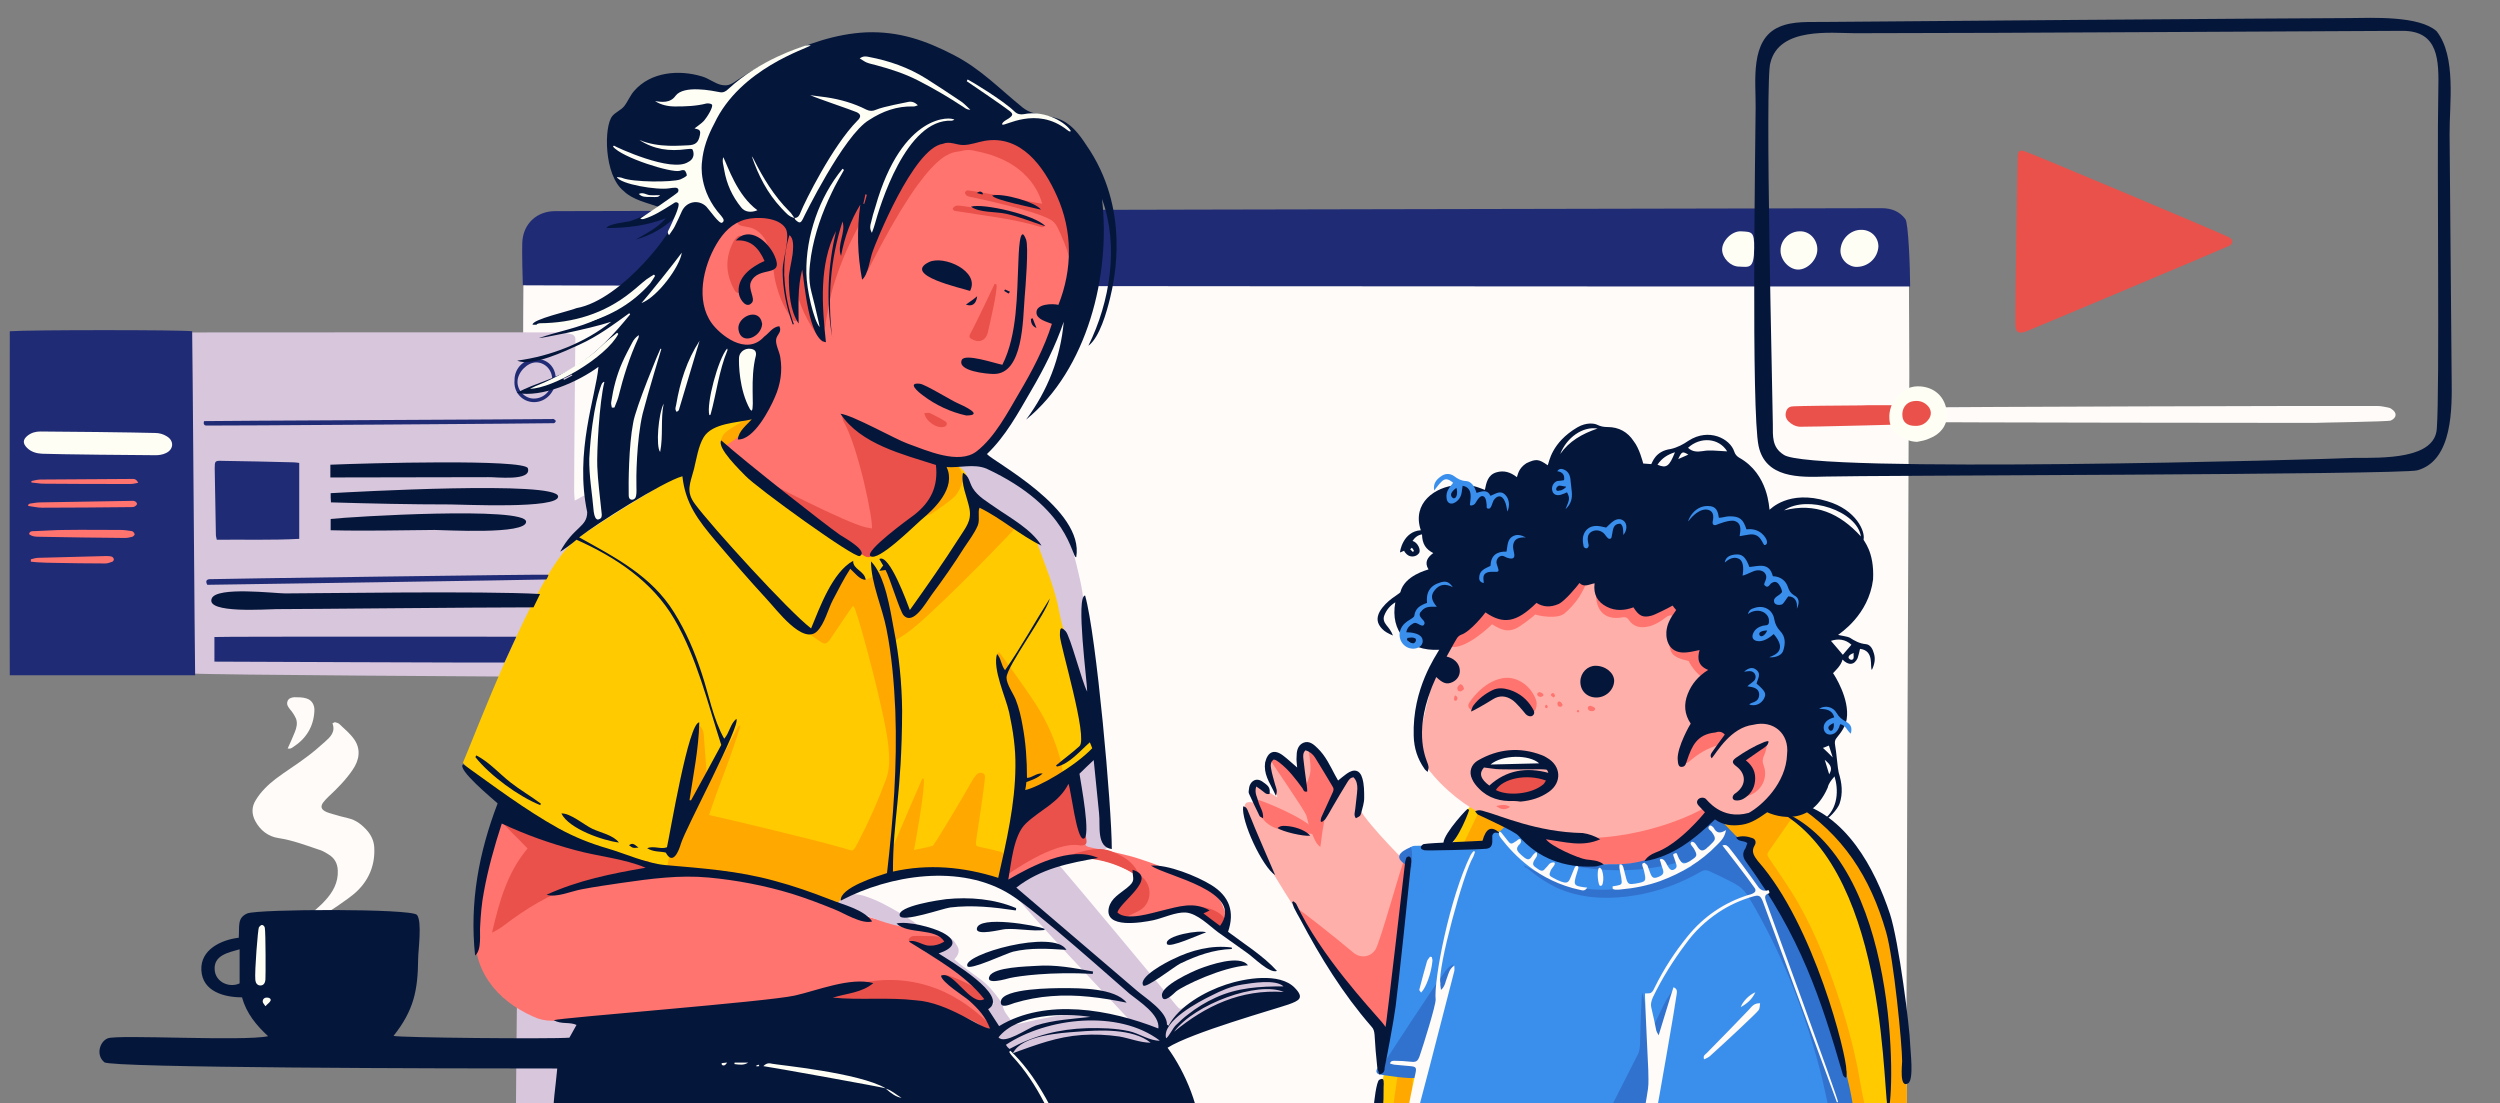 <?xml version="1.0" encoding="utf-8"?>
<!-- Generator: Adobe Illustrator 28.3.0, SVG Export Plug-In . SVG Version: 6.00 Build 0)  -->
<svg version="1.1" id="Capa_1" xmlns="http://www.w3.org/2000/svg" xmlns:xlink="http://www.w3.org/1999/xlink" x="0px" y="0px"
	 viewBox="0 0 843 372" style="enable-background:new 0 0 843 372;" xml:space="preserve">
<rect x="0" y="0" width="843" height="372" fill="#808080" stroke="none"/>
<style type="text/css">
	.st0{fill:#FEFBF9;}
	.st1{fill:#D8C6DC;}
	.st2{fill:#FFCB00;}
	.st3{fill:#202B75;}
	.st4{fill:#FFA800;}
	.st5{fill:#FF746F;}
	.st6{fill:#EA514B;}
	.st7{fill:#05163B;}
	.st8{fill:#FEFEF5;}
	.st9{fill:#FFAFA9;}
	.st10{fill:#3B8FEC;}
	.st11{fill:#3172CE;}
</style>
<g>
	<g>
		<g>
			<path class="st0" d="M177,92.3c1.8,0.2,463.9,2.3,464.3,1.7c0.2-0.4,0.9-1,1.1-0.9c0.5,0.2,0.9,0.7,1.1,1.2
				c0.2,0.7,0.2,1.5,0.2,2.2c0,6.6,0.2,32.8,0.1,36.1c0,0.1,0,0.1,0,0.2c-0.4,5.3,0.7,5.5,4.9,4.8c0.4-0.1,0.9-0.2,1.3-0.2
				c5-0.2,132.4-0.6,151.7-0.5c1.2,0,2.4,0.3,3.5,0.5c0.4,0.1,0.9,0.2,1.2,0.5c1.9,1.2,1.9,2.9-0.2,3.9c-0.9,0.4-24.5,0.7-25.8,0.8
				c-0.4,0-129.8-0.1-132.6-0.3c-0.4,0-0.7,0-1.1,0c-2.7,0-3.1,0.3-3.1,3.1c0,28-1.1,226.3-0.6,228.7c0.2,0.7-0.3,1.6-0.5,2.9
				c-0.8-1.9-2-1.6-3.2-1.3c-0.9,0.2-96.4,7.7-103,9c-1.1,0.2-2.2,0.2-3.3,0.2c-0.4,0-0.7-0.3-1-0.9c1.9-0.3-10.7-2.3-11.4-0.6
				c-0.3,0.8-35.8,0.9-36.6,1.4c-2.1,1.4-4.5,1.5-6.9,1.5c-4.6,0.1-9.2,0-13.9,0c-9.9,0.1-241.6,1.1-280.2,1.3
				c-1.6,0-3.1-0.1-4.6-0.8c-1.4-0.7-2.2-1.8-2.3-3.3c-0.1-1,0.2-286.1,0.4-290C176.8,93,177,92.6,177,92.3z"/>
			<path class="st0" d="M112.9,243.5c0.6,0.2,1.3,0.3,1.7,0.8c1.7,1.6,3.6,3.2,4.9,5.1c2.3,3.4,1.6,7-0.6,10.2
				c-2.3,3.4-5.2,6.3-8.2,9.1c-0.6,0.6-1.3,1.3-1.8,2c-0.8,1.2-0.6,2.1,0.6,2.8c0.8,0.5,1.8,0.7,2.7,1c1.7,0.5,3.4,1,5.2,1.4
				c2.7,0.6,4.8,2.3,6.6,4.4c1.3,1.6,2.1,3.4,2.2,5.5c0.3,5.6-1.6,10.5-5.5,14.4c-2,2-4.5,3.6-6.9,5.3c-2.3,1.6-4.8,3-7.2,4.5
				c-0.7,0.5-1.6,1.2-2.4,0.2c-0.6-0.8,0.2-1.6,0.7-2.1c1.6-1.5,3.3-2.8,4.7-4.4c2.6-2.8,4.5-6.1,4.3-10.2c-0.1-2.5-1.2-4.3-3.3-5.5
				c-1.1-0.7-2.2-1.3-3.4-1.6c-4.4-1.5-8.7-3.1-13.3-3.8c-3.5-0.5-6.2-2.7-7.8-5.7c-1.3-2.4-1.3-4.9,0.2-7.2
				c1.7-2.8,4.1-5.1,6.7-7.1c3.3-2.5,6.9-4.7,10.2-7.2c2.2-1.6,4.3-3.4,6.4-5.3c1.8-1.6,3.6-3.3,2.5-6.2
				C112.6,243.7,112.7,243.6,112.9,243.5z"/>
			<path class="st0" d="M97,252.4c0.9-2,1.7-3.7,2.4-5.5c0.6-1.5,1-3,0.4-4.6c-0.5-1.1-1.2-2.2-2-3.1c-0.6-0.8-1.2-1.5-0.9-2.6
				s1.3-1.4,2.3-1.5c1.4,0,2.8,0,4.1,0.4c1.8,0.5,2.9,2.2,2.7,4.4c-0.3,5.3-2.9,9.3-7.3,12.1c-0.2,0.2-0.5,0.3-0.8,0.4
				C97.8,252.5,97.6,252.4,97,252.4z"/>
		</g>
	</g>
	<g>
		<g>
			<path class="st1" d="M62.1,112.1c34.1,0,118.5-0.1,126.6,0c1.3,0,2.6,0.3,3.9,0.6c1,0.2,1.5,0.9,1.4,2c0,1.4-0.4,38.2-0.4,50.9
				c0,0.9,0.1,1.9,0.2,3.2c1.1-0.6,1.8-0.9,2.4-1.3c2.7-1.8,5.8,3.3,4.3,4.9c-0.5,0.5-0.9,1.3-0.9,1.9c0,2.6-6.1,16.8-6.1,19.2
				c0,14.9-10.4,34.7-13.6,34.7c-14.1-0.1-107.4-0.6-115.4-1.1c-3-0.2-4.2-8.4-4.3-10.8c0-0.4-3.2-98.1-3.3-100.8
				C57,114.4,60.8,112.1,62.1,112.1z"/>
			<path class="st1" d="M373.8,285.5c-0.9,0.7-1.6,1.2-2.4,1.8c-0.3,0.2-0.7,0.3-1,0.4c-6.1,0.8-12.3,0.8-18.5,0.6
				c-4.3-0.1-8.6-0.7-12.8-1.9c-6.1-1.8-10.6-5.6-14.3-10.5c-5.1-6.8-8-14.6-10.4-22.6c-3.8-12.4-5.7-25.2-8.1-38
				c-1.3-7-2.3-14.1-2.2-21.3c0.1-8.6,1.3-17.1,4.4-25.2c1.3-3.4,3-6.5,5.8-8.9c2-1.8,4.3-3.2,7-3.8c1.3-0.3,2.5-0.8,3.8-1
				c0.7-0.1,1.5-0.1,2.2,0.1c6.8,1.7,13.3,3.8,18.9,8.1c1.8,1.4,3.6,3,5,4.8c2.6,3.4,5.2,6.9,7.4,10.6c2.8,4.5,3.9,9.6,5.1,14.7
				c0.7,2.9,1.3,5.8,1.6,8.8c0.6,6.4,1.6,12.7,1.7,19.1c0.2,8,0.6,16,1.6,24c0.8,6.8,1.4,13.6,1.9,20.4c0.4,5,0.6,9.9,0.9,14.9
				C371.7,283,371.9,283.4,373.8,285.5z"/>
			<path class="st1" d="M174.4,332.8c1.6-0.3,5.1,0.2,6.1-0.1c4.1-1.4,8.1-0.6,12.1,0.4c9.8,2.4,12.2,46.6,9.5,49
				c-0.3,0.3-0.6,0.7-0.9,1.1c1.1,0.9,4.2,3.1,4.8,4.9c-0.6,0.3-27.3-0.7-27.3-0.7c-1.7-0.2-4.8-1.6-4.8-3.7
				C173.9,378.8,174.3,334.4,174.4,332.8z"/>
		</g>
	</g>
	<g>
		<g>
			<path class="st2" d="M156.1,257.2c2.8-6.2,24.9-65.1,37.3-74.4c1.9-2.6,31.6-20.7,35.5-22.5c1.2-0.5,1.9-1.3,2.3-2.5
				c1-2.5,2.2-4.9,3.4-7.3c2-4,5.2-6.6,9.6-7.8c2.7-0.7,9.8-2.9,10.7-3.2c0.4,1-0.3,1.6-0.7,2.2c-2.1,2.7-7.9,9.8-8.7,10.8
				c0.3,0.4,33.9,28.2,46.3,34.2c1.3,0.6,2.3,0.6,3.4-0.3c14.2-7.4,23.6-23.8,23.8-25.2c0.1-1.2-0.1-2.4,0-3.6
				c0.1-1.2,0.6-1.6,1.8-1.3c2.2,0.7,4.2,1.8,5.1,4c1,2.5,2,5,2.9,7.5c0.4,1.3,20.2,13.2,20.9,15.2c2.4,6.7,6.2,15.9,7.4,22.9
				c1.3,7.4,11.7,42.1,12.5,44.3c0.5,1.4,0.4,2.8-1.2,3.7c-11.7,11.6-25.2,15.9-25.7,17.8c-1.7,6.9-3.9,24.7-4.6,25.3
				c-0.4,0.3-29.8-10.4-55.3,6.4c-1.6,1.2-3.2,1.2-5,0.6c-4.5-1.5-48.7-11.8-50.8-11.2c-1.3,0.4-3.1-0.1-4.6-0.6
				C178.7,284.1,156.9,258,156.1,257.2z"/>
			<path class="st2" d="M611.2,387.5c-1.4,0-2.4-0.3-3.4-1.4c-3-3.4-35.8-90.7-36.7-97c-0.5-3.8-0.4-7.7,0.7-11.5
				c0.7-2.5,1.9-4.9,3.5-6.9c2.5-3,5.7-4.7,9.6-4.9c5.5-0.3,10.9,0.6,15.9,2.7c28.2,13.6,39.3,63.3,39.9,67.5
				c1.2,8.7,1.3,17.5,1.5,26.3c0.1,5.1,0.5,10.3,0.6,15.4c0.1,2.7-0.1,5.3-0.3,8c-0.1,1.7-0.3,1.8-2.1,1.8c-5,0-10,0-15,0
				C625.7,387.5,616,387.4,611.2,387.5z"/>
			<path class="st2" d="M468.4,358.5c0.2,0.5,0.3,0.9,0.5,1.5c0.8,0,1.6,0,2.4,0c3.7,0,5.7,1.9,6.5,5.5c0.7,3.4,0.2,6.8-0.2,10.2
				c-0.3,2.3-0.9,4.5-1.5,6.7c-0.7,2.5-2.4,3.8-5.1,3.8c-1.8,0-3.6,0-5.4,0s-2.1-0.2-2-2.1c0.2-3.6,0.5-7.1,1-10.7
				c0.6-4,1.4-8,2.2-12.1c0.2-1,0.6-1.9,1-2.9C468.1,358.5,468.3,358.5,468.4,358.5z"/>
			<path class="st2" d="M499,270.8c0.1,2.1,1.8,2.7,3,3.6c0.5,0.4,1.4,0.3,2.1,0.2c2-0.3,2.3-0.1,2.6,2c0,0.1,0.1,0.3,0.3,0.5
				c0.9,0.3,2.1,0.5,2.1,2c0,1.1-1.3,3.4-2.3,3.6c-2.1,0.3-3.7,1.8-5.9,1.8c-2,0-4,0.6-5.9-0.2c-1-0.4-1.9,0-2.7,0.5
				c-0.4,0.3-0.8,0.7-1.3,0.9c-0.7,0.4-1.4-0.1-1.2-0.9c0.1-0.5,0.4-1,0.6-1.5c1.4-3.1,2.8-6.2,4.1-9.4c0.6-1.4,1.3-2.5,3-2.5
				C497.9,271.4,498.3,271.1,499,270.8z"/>
		</g>
	</g>
	<g>
		<g>
			<path class="st3" d="M176.3,96.2c-0.1-1.9-0.3-11.2-0.2-14.2c0.2-6.8,5.2-10.8,11-10.8c14.1-0.1,433.4-1,447.4-1c3.2,0,6,1,8,3.7
				c1,1.3,1.6,16.4,1.6,22.7C643,96.7,179.2,96.4,176.3,96.2z"/>
			<path class="st3" d="M3.3,111.7c6.2-0.5,58.3-0.5,61.5,0c0.1,0.9,0.9,113.8,1,116H3.3C3.2,227,3.3,113.6,3.3,111.7z"/>
			<path class="st3" d="M72.3,223.1c0-1.4,0-8.3,0-8.3c3.7-0.2,101.2-0.1,101.8-0.1c-0.7,1.5-3.3,7.2-4,8.7
				C164.7,223.5,72.3,223.1,72.3,223.1z"/>
			<path class="st3" d="M100.9,156.1c0,8.6,0,17,0,25.6c-9.3,0.5-18.5,0.2-27.8,0.3c-0.1-0.6-0.3-1.1-0.3-1.6
				c-0.1-7.5-0.3-15-0.4-22.5c0-2.4,0.1-2.6,2.5-2.5c8,0.1,16.1,0.3,24.1,0.5C99.5,155.9,100.1,156,100.9,156.1z"/>
			<path class="st3" d="M69.9,197.2c-0.6-1.1-0.4-1.7,0.6-1.9c0.6-0.1,113.8-1.7,114.4-1.5c0.2,0-0.5,1.5-0.7,1.6
				C183.6,195.5,70.7,197.2,69.9,197.2z"/>
			<path class="st3" d="M68.8,142c1.7-0.1,112.1-0.6,117.2-0.7c0.2,0,0.5-0.1,0.7,0c0.3,0.2,0.7,0.4,0.7,0.7c0,0.2-0.3,0.6-0.6,0.7
				c-0.5,0.1-116.6,0.9-117.2,0.8C68.9,143.5,68.5,143,68.8,142z"/>
			<path class="st3" d="M173.5,128.3c-0.1-4,3-7.2,7-7.3c4-0.1,6.9,2.7,6.9,6.8c0,4.2-3.2,7.8-7.3,7.8
				C176.1,135.6,173.1,132.2,173.5,128.3z M180,134.4c3.4,0,6.1-2.7,6.2-6.3c0.1-3.2-2.3-5.9-5.4-5.9c-3,0-6.2,3.3-6.3,6.4
				C174.4,131.7,177,134.4,180,134.4z"/>
		</g>
	</g>
	<g>
		<g>
			<path class="st4" d="M337.7,295.2c-0.1,0.3-0.6,0.6-1,0.7c-0.6,0.1-1.2,0-1.8-0.1c-3.9-1.1-16.2-2.1-18.3-2
				c-11.9,0.1-21.2,2.9-31.4,9.2c-1,0.6-3.3,2.3-4.4,1.8c-12.1-7.1-56.1-10.2-56-11.8c0.3-2.4,11-47.3,11-48.3
				c1.1,0.9,1.4,1.9,1.5,2.9c0.4,4.5,1.1,15.4,1.2,16.3c0.2,0,0.3,0.1,0.5,0.1c0.3-0.4,8.8-16.9,9.8-18.8c0.1-0.3,0.4-0.5,0.9-0.6
				c-3,10.2-7.2,19.9-10.6,30.2c1.8,0.4,32,7.4,45.4,11.2c3.3,0.9,2.9,1.7,4.9-2.1c3.6-6.9,6.7-13.9,9.4-21.2
				c1.3-3.6,1.1-7.2,0.8-10.8c-1-10.7-9.4-41.6-11.3-46.6c-0.1-0.3-0.3-0.5-0.7-1c-0.5,0.6-7.7,11.3-7.9,11.6
				c-1.1,1.3-1.6,1.4-3,0.5c-0.8-0.5-2.8-1.9-3.2-2.2c1.9-3.7,8.8-16.6,10.5-19.6c0.3-0.6,0.7-1.2,1.1-1.7c1.3-1.6,2.1-1.7,3.7-0.4
				c1.1,0.9,2.1,1.8,3.3,2.9c1.7-0.6,3.4-1.5,4.9-2.8c1.8-1.5,2.1-1.5,3.3,0.6c2.2,4,4.2,8,5.4,12.4c0.2,0.6,0.4,1.2,0.8,2.2
				c1.4-1.1,16.1-21.1,21.2-30.8c1-1.9,1.9-3.7,1.5-5.9c-0.1-0.8,0.3-1.5,1.1-1.7c0.9-0.3,1.3,0.3,1.8,0.9c0.6,0.6,9.8,6.3,9.9,6.5
				c0.2,0.5,0,1.1-0.1,1.6c-0.1,0.3-0.3,0.5-0.5,0.7c-3.8,4.1-28.8,29.9-36.1,34.7c-1.7,1.1-3.4,2.2-5.3,3.4
				c2.2,7.3,2.2,14.8,2.5,22.3c0.3,7.6-0.2,37.7-1.6,45c0.2,0,0.4,0.1,0.6,0.1c3.2-7.4,6.3-14.8,9.5-22.1c0.2,0,0.3,0.1,0.5,0.1
				c0.4,4-2.5,19.7-3.3,24c2.3-0.5,4.3-0.8,6.3-1.4c0.6-0.2,11.9-19.3,13.1-21.6c0.4-0.8,0.9-1.5,1.5-2.2c0.5-0.7,1.3-1,2.2-0.7
				s0.9,1.1,0.8,1.9c-0.3,3.3-2.3,16.9-2.9,20.5c-0.3,2.2-0.2,2.2,1.8,2.6c2.3,0.5,4.5,1,6.7,1.6
				C339.6,288.1,337.9,294.9,337.7,295.2z"/>
			<path class="st4" d="M636.7,387.9c0-1.8-0.2-22.9-0.6-31.9c-1.2-16.1-3.7-37.8-11.4-54.4c-1.3-2.9-11.6-17.6-16.8-23
				c-0.6-0.6-3.8-2.5-4.2-2c-2.3,3.3-4.6,6.6-6.9,9.9c-1.1,1.6-1.1,1.6,0,3.3c3.2,4.8,6.5,9.4,9.4,14.4
				c6.2,10.8,10.6,22.4,14.5,34.3c2.8,8.7,5.1,17.6,6.6,26.6c1.2,7.3,3.7,15.5,3.5,23c-6.7,0.2-15.8-0.2-22.7-0.5
				c0.9-1.6,3.9-12.3,5.5-12.3c2.7,0,9.8,0.1,11,0.1c-1.8-13-5.4-25.2-9.6-37.2c-5.8-16.2-18.3-41.6-22.5-45.6
				c-0.4,0.2-2-4.1-3.1-5.5c-1.9-2.5-9.5-7.8-10-8.5c0.5-0.5,4.1-1.8,4.5-2.2c2.9,1.3,7.3-2.1,8.3-2.8c2.2-1.5,15.7-2.7,17.3-1.3
				c1.5,1.3,8.3,5.9,9.1,6.8c5.6,6.2,10.2,13,13.4,20.7c8.6,17.5,11,66.1,11,67.1c0,5.6,0.1,11.2-0.1,16.7c-0.2,5-0.4,4.3-4.4,4.4
				C638,387.9,637.4,387.9,636.7,387.9z"/>
			<path class="st4" d="M336.9,219.9c0.4,0.5,8.9,12.1,12.4,17.6c3.8,5.9,6.6,12.3,8.4,19.1c0.4,1.5,0.6,3.1,0.7,4.6
				c0.1,1.1-0.4,2-1.4,2.6c-1.3,0.7-11,5.3-11.5,5.1c-0.3-0.1-0.4-3.6-0.2-4.8c0.7-4.3-7.6-39.5-8.8-43.1c-0.1-0.3-0.1-0.5-0.1-0.8
				C336.6,220.1,336.8,220,336.9,219.9z"/>
			<path class="st4" d="M476.1,360.8c1.1,5.9-2.1,24.1-2.9,25.3c-0.4,0.7-3.8-0.1-4.7,0c-0.2-3.8,3.4-29.1,4.4-32.5
				C473.3,353.7,475.8,359.1,476.1,360.8z"/>
			<path class="st4" d="M501.3,272.3c0.1,0.6,0.3,1.2,0.4,1.9c2.1,0.8,4.2,1.6,6.4,2.3c1.7,0.6,2.3,1.5,1.5,3.1
				c-0.3,0.6-0.8,1.1-1.1,1.6c-2.8-0.8-3-0.7-4.8,1.4c-0.4,0.5-0.7,0.9-1.1,1.4c-0.8,0.9-1.8,1-2.9,0.7c-0.8-0.2-1.8-0.8-2.2-0.5
				c-1.1,0.8-2.7,1-3.3,2.5c-0.2,0.5-0.7,0.9-1,1.2c-1.1-0.6-0.7-1.2-0.4-1.8c0.9-1.9,1.7-3.8,2.6-5.6c1.1-2.3,2.2-4.6,3.3-6.8
				C499.4,272.1,499.5,272.1,501.3,272.3z"/>
			<path class="st4" d="M311.4,174c-0.3-1.7,0.4-2.3,1.2-2.9c1.4-1,2.7-2,4.2-3c1.1-0.7,1.9-1.6,2.3-3.2c-0.5-0.3-1-0.6-1.7-1
				c1.8-2,2-4.2,2.1-6.5c1.3,0,2.5,0,3.7,0c1.6,2.2,1.9,4.6,0.7,6.9c-0.6,1.3-1.4,2.7-2.5,3.6c-2.3,2-4.9,3.7-7.4,5.4
				C313.3,173.8,312.3,173.8,311.4,174z"/>
			<path class="st4" d="M254.8,140.6c-1.6,2-3.2,3.9-4.7,5.8c-1.1,1.3-2.2,2.6-3.3,3.9c-0.7,0.8-1.5,1.2-2.5,0.6
				c-1-0.6-1.5-1.6-1.1-2.7c0.3-1,0.9-2.1,1.8-2.7c1.7-1.3,3.6-2.4,5.4-3.4c1.1-0.6,2.4-1.1,3.6-1.6
				C254.3,140.6,254.6,140.6,254.8,140.6z"/>
		</g>
	</g>
	<g>
		<g>
			<path class="st5" d="M244.6,150.3c4.4-2.6,7.8-5.8,10.6-9.6c1.8-2.5,3.1-5.4,4.5-8.2c1.3-2.5-18.7-18.4-21.3-22.3
				c-3.1-4.7-4.7-9.9-3.5-15.7c0.5-2.6,6.4-18.6,12.3-21.3c1.8-0.8,49.9-32.6,58-34.1c7.3-1.3,28.8,3.9,32.1,5.7
				c7.8,4.1,14.6,9.5,19.3,17.2c1.1,1.8,5,26.8,4.7,27.8c0,23.3-25,58.1-27,60.5c-1.9,2.4-7.6,5.1-10.9,5c-2-0.1-4.1,0.3-6.4,0.5
				c0.1,0.9,0.1,1.6,0.2,2.3c0.8,4.3-0.2,8.2-3.4,11.2c-2.3,2.2-20,16.3-20.1,17.3c-0.2,1.2-0.8,1.4-1.9,0.8c-0.8-0.4-1.5-1-2.2-1.5
				C276.9,180,245.5,151.5,244.6,150.3z"/>
			<path class="st5" d="M168.9,275.9c0.3-0.3,1-0.9,1.4-1.3c1.2,0.5,2.1,0.9,3.1,1.3c5.7,2.1,11.4,4,17,6.1
				c8.6,3.3,17.3,5.8,26.1,8.3c4,1.2,7.9,2.5,11.9,3.7c0.6,0.2,1.2,0.3,1.7,0.3c8.5-0.2,16.7,1.5,24.9,3.3
				c11.4,2.5,22.6,6,33.4,10.5c1.3,0.5,2.7,0.7,4.1,1c1.6,0.4,3.1,0.9,4.7,1.2c4.4,0.9,8.7,1.7,13.1,2.7c1.9,0.4,3.7,1.2,5.5,1.8
				c0.5,0.2,0.9,0.5,1.3,0.8c0.8,0.6,1.4,1.3,1.1,2.5c-0.3,1.1-1,1.8-2.2,1.8c-1,0.1-1.9,0-2.9,0.1c-0.5,0-1,0.1-1.6,0.6
				c0.6,0.4,1.2,0.7,1.8,1.1c5.4,3,10.7,6.3,15.4,10.3c1.2,1,2.3,2.1,3.2,3.4c1.2,1.7,0.6,2.6-1.5,2.8c-0.2,0-0.4,0.1-0.9,0.2
				c0.9,1.1,1.7,2,2.4,3c1,1.5,2,2.9,2.9,4.5c0.5,0.8,0.7,1.7-0.3,2.4c-0.2,0-0.5,0-0.6-0.1c-2.8-2.9-6.6-4.1-10.2-5.7
				c-6.9-3-14.2-4.2-21.6-5c-2.7-0.3-5.5-0.1-8.3-0.1c-0.3,0-0.6,0-0.9,0.1c-2.3,1.4-4.9,0.9-7.4,1.1s-5.1,0-7.6,0.1
				c-5.6,0.3-11.1,0.8-16.7,1.2c-5.3,0.4-10.7,0.9-16,1.5c-3.3,0.3-6.7,0.7-10,1c-4.2,0.4-8.4,0.8-12.7,1.2
				c-6.1,0.5-12.2,0.9-18.2,1.2c-3.3,0.1-6.7-0.1-10-0.2c-2.7-0.1-5.5-0.4-8.2-0.4c-2.3,0-4.5-0.5-6.5-1.5
				c-5.9-2.7-11-6.3-14.8-11.8c-3.3-4.8-4.6-9.9-4.7-15.5c-0.1-8.9,2-17.4,4.3-25.9c0.9-3.4,2.3-6.8,3.4-10.1
				C168.3,278.4,168.5,277.3,168.9,275.9z"/>
			<path class="st5" d="M412.1,313c-0.6-0.3-1.2-0.6-1.8-0.9c-1.2-0.8-2.3-1.6-3.4-2.5c-4.1-3.1-8.7-4-13.7-2.5
				c-3,0.9-6,1.7-9.1,2.3c-1.9,0.4-4,0.4-6,0.5c-0.7,0-1.5-0.2-2.1-0.5c-1.2-0.7-1.6-1.9-0.8-3c0.7-1,1.7-1.8,2.7-2.6
				c1.1-0.9,2.3-1.6,3.5-2.4c0.4-0.3,0.7-0.6,1-0.9c2.5-2.8,2.4-4.1-0.7-6.2c-3.8-2.6-8.2-3.8-12.6-4.9c-3.2-0.8-6.2,0-9.3,0.5
				c-3.4,0.6-6.9,1.3-10.2,2.3c-2,0.6-3.9,1.7-5.9,2.6c-1.1,0.5-1.9,1.4-2.3,2.6c-0.1,0.3-0.3,0.7-0.6,0.9c-0.3,0.2-0.9,0.4-1.2,0.3
				s-0.6-0.6-0.7-1c-0.1-0.3,0-0.7,0.1-1.1c1.6-6.7,3.2-13.5,4.8-20.2c0.2-0.8,0.5-1.5,0.8-2.4c1.3,1,0.1,2.2,0.8,3.3
				c0.5-0.2,1-0.4,1.4-0.7c4.4-3.2,8.5-6.7,11.8-11.1c0.7-0.9,1.3-1.8,1.1-3c-0.1-0.3,0.1-0.7,0.2-1.2c1.2,0.5,1.1,1.5,1.3,2.3
				c1,4.1,1.8,8.1,2.7,12.2c0.5,2.3,1,4.5,1.4,6.8c0.6,3,0.7,2.9,3.6,3.5c5.2,1.1,10.5,2,15.6,3.7c8.1,2.6,15.8,6.1,23.2,10.4
				c2.5,1.5,4.1,3.6,5,6.3C413.8,308.5,413.5,310.7,412.1,313z"/>
			<path class="st5" d="M9.8,180.1c0.2-1.1,1.1-1,1.8-1c3.4-0.1,6.8-0.4,10.3-0.4c6.3-0.1,12.5,0,18.8,0c1.3,0,2.5,0.2,3.8,0.4
				c0.4,0.1,0.8,0.6,0.9,1c0.1,0.2-0.4,0.8-0.8,0.9c-0.8,0.2-1.6,0.4-2.4,0.4c-9.6-0.1-19.2-0.2-28.8-0.4
				C12.2,181,10.9,181,9.8,180.1z"/>
			<path class="st5" d="M9.5,170.2c0.2-0.1,0.4-0.4,0.7-0.4c1.2-0.2,2.5-0.4,3.8-0.4c10-0.2,19.9-0.3,29.9-0.5
				c0.5,0,1.1-0.1,1.5,0.1c0.4,0.1,0.8,0.6,0.8,0.9c0,0.3-0.4,0.7-0.8,0.9c-0.4,0.2-0.9,0.2-1.3,0.2c-10,0.1-19.9,0.2-29.9,0.2
				c-1.6,0-3.1-0.4-4.7-0.6C9.5,170.5,9.5,170.3,9.5,170.2z"/>
			<path class="st5" d="M10.4,188.6c0.8-0.2,1.7-0.5,2.5-0.5c7.6-0.2,15.2-0.4,22.8-0.6c0.7,0,1.3,0,2,0.2c0.3,0.1,0.6,0.5,0.7,0.8
				c0,0.3-0.2,0.8-0.5,0.9c-0.8,0.3-1.6,0.6-2.4,0.6c-5.7,0-11.5-0.1-17.2-0.2c-1.9,0-3.9-0.1-5.8-0.2c-0.7,0-1.4-0.2-2.1-0.2
				C10.4,189.1,10.4,188.8,10.4,188.6z"/>
			<path class="st5" d="M46.6,162.8c-1,0.2-1.8,0.4-2.7,0.4c-9.7,0-19.5,0-29.2-0.1c-1.4,0-2.7-0.3-4.1-0.4c0-0.2,0-0.3,0-0.5
				c1-0.2,2.1-0.5,3.1-0.5c10.2-0.1,20.4-0.1,30.5-0.2C45,161.5,45.9,161.3,46.6,162.8z"/>
		</g>
	</g>
	<g>
		<g>
			<path class="st6" d="M327.1,46.8c5.5-1.5,18.8,0.5,20.3,1.1c1.1,0.5,1.7,3.1,1.2,3.5c0.2,0.2,0.4,0.3,0.6,0.4
				c9.6,6.5,14.3,16.1,16.4,27.1c0.3,1.5,0.1,7.1-0.9,8.2c-0.7,0.7,0,8.1,0.2,11.1c0.1,1.1-0.2,2.1-1.5,2.4
				c-1.1-0.6-1.1-1.6-1.1-2.5c-0.1-7.6-2.4-14.6-5.7-21.4c-0.7-1.4-1.6-2.3-2.9-2.9c-5.7-3-24-6.9-26.9-7.5c-0.3-0.1-0.7-0.2-1-0.5
				c-0.2-0.2-0.5-0.7-0.4-0.9c0.1-0.3,0.5-0.7,0.8-0.7c1.3,0,16.9,2.8,23.4,4.2c0.5,0.1,1,0.1,1.8,0.3c-0.2-0.5-2.7-13.9-22.1-17.7
				c-1.7-0.5-3.4-0.6-5-0.1c-3,0.9-9.7-2.8-31,39c-0.4,0.7-0.5,1.6-1.8,2c0.1-0.8,0.1-1.3,0.2-1.8c4.2-14.3,4.4-27.3,14-38.4
				c3.5-4.1,11.4-2.7,15.2-6.6C322.3,43.7,327.5,46.2,327.1,46.8z"/>
			<path class="st6" d="M294,178.2c0.5-2.5-4.4-26.9-9.5-36c-0.3-0.5-0.4-1.1-0.6-1.8c1.6-0.2,2.1,0.8,2.6,1.5
				c2.7,3.9,27.8,14.5,28.9,14c1.4-0.5,2,0.1,2.2,1.6c0.3,4.1-0.5,7.9-3,11.2c-3.3,4.3-19.6,17.2-19.8,17.6c-0.7,1.5-1.9,2-3.3,1.2
				c-0.3-0.2-0.7-0.4-0.9-0.6c-1.4-1.8-31.1-22.1-33.3-23.6c-0.7-0.5-1.4-1-1.8-2.2c0.7,0.3,1.2,0.3,1.5,0.5
				c2.7,1.4,27.8,14.5,34.9,16.2C292.4,177.9,293.1,178,294,178.2z"/>
			<path class="st6" d="M177.9,286.1c-3.5-3.7-6.9-6.7-9.8-10.3c0.1-0.1,0.2-0.3,0.3-0.4c0.4,0.1,1,0.1,1.3,0.4
				c3.6,3.6,8.4,4.7,13,6c9,2.5,18.1,4.9,27.1,7.2c2.2,0.6,4.5,0.7,6.8,1.1c1,0.2,2,0.4,3,0.8c0.3,0.1,0.7,0.7,0.6,1
				c0,0.3-0.5,0.7-0.8,0.9c-0.4,0.2-0.9,0.2-1.3,0.3c-5.1,0.8-10.3,1.4-15.4,2.5c-2.9,0.6-5.6,2.1-8.4,3c-9,2.9-16.8,7.7-24.3,13.4
				c-1.3,1-2.7,1.8-4.1,2.5C168.3,304.4,170.9,294.4,177.9,286.1z"/>
			<path class="st6" d="M268.6,108.3c-1.2,0.1-1.5-0.7-1.9-1.3c-2.9-4-4.5-8.5-5.5-13.3c-0.2-1.2-0.3-2.4-0.5-3.5
				c-0.1-0.6-0.3-1.2-0.4-1.7c-1.5,0.2-2.8,0.5-4.1,0.6c-2.4,0.3-4.7,2.9-5,5.8c-0.1,0.7,0,1.3-0.1,2c-0.1,0.9-0.6,1.5-1.5,1.8
				c-1,0.3-1.6-0.2-2-1c-3-5.4-3.1-10.8-0.3-16.2c0.2-0.3,0.4-0.6,0.6-0.9c1.3-1.7,2.2-1.5,3.1,0.5c1.4,0.1,2.8,0.2,4.2,0.2
				c1.5-0.1,2.4,0.6,3,1.9c0.2,0.5,0.6,0.9,1.1,1.7c-0.2-4-3.4-7.7-6.9-8.3c-0.9-0.2-1.9-0.3-2.8-0.6c-1-0.4-1.3-1.3-0.5-2.1
				c0.6-0.6,1.3-1,2-1.3c2.3-0.9,4.6-0.5,6.8,0.1c1.4,0.4,2.8,1,4.2,1.5c0.2-0.1,0.3-0.1,0.4-0.2c0.7-0.6,1.6-1.7,2.4-0.8
				c0.6,0.6,0.4,1.8,0.3,3c0.8,0.5,1.5,1.1,2.4,1.4c1.1,0.4,1.2,1,0.9,1.9c-1.8,5.3-1.8,10.8-1.6,16.4c0.1,2,0.4,4,0.5,6
				c0,2,0.1,4,1.2,5.7C268.8,107.6,268.7,107.9,268.6,108.3z M264.4,93.2c0.1,0,0.1,0,0.2,0c-0.1-0.5-0.1-0.9-0.2-1.4
				c-0.1,0-0.3,0-0.4,0.1C264.2,92.3,264.3,92.8,264.4,93.2z"/>
			<path class="st6" d="M345.6,274.2c0.4,1,10.1-6.5,13.5-11.4c0.6-0.8,1.1-1.6,2.2-1.5c0.9,0.1,3.1,13.2,4.1,17
				c0.4,1.5,0.7,3,0.9,4.6c0.3,1.7-0.1,2.1-1.9,2.2c-9.2-1.8-24.8,10.2-25.3,10.1c-0.9-0.2,5-17.3,5.5-19.1
				C344.8,275.5,345.1,275.1,345.6,274.2z"/>
			<path class="st6" d="M646.6,136.7c1.2,0,2.4,0.1,3.5,0.4c1.7,0.3,2.8,1.5,2.8,2.7c0.1,1.3-1,2.5-2.8,3
				c-0.6,0.2-42.3,1.2-43.2,1.1c-1.5-0.1-2.8-0.8-3.9-1.9c-0.9-1-1.1-2.1-0.7-3.3c0.4-1.3,1.4-1.7,2.6-1.7
				c1.2-0.1,16.2-0.3,22.5-0.3C627.4,136.6,640.2,136.6,646.6,136.7z"/>
			<path class="st6" d="M334.2,346.1c-0.5,0.4-0.9,0.9-1.3,0.9c-0.5,0-1.2-0.2-1.6-0.6c-3.2-2.9-7.1-4-11.1-4.7
				c-7.8-1.4-15.7-2.5-23.6-3.7c-2.1-0.3-4.3-0.8-6.4-0.8c-3.6-0.1-7.1,0.1-10.7,0.1c-0.9,0-1.8,0-2.6-0.3c-1.1-0.5-1-1.7,0-2.3
				c0.5-0.3,1.1-0.4,1.7-0.5c2.7-0.6,5.4-1.1,8-1.8c8.8-2.5,17.6-2.7,26.4,0c7.5,2.3,13.8,6.5,19.5,11.8
				C333.1,344.6,333.6,345.3,334.2,346.1z"/>
			<path class="st6" d="M277.2,111.5c-0.1-0.8-0.3-1.4-0.4-2.1c-0.1-2.1,0.2-4.2-0.7-6.1c-0.1-0.3-0.1-0.7-0.1-1.1
				c0.3-3.5,0.2-7,1.2-10.4c2.1-6.8,0.6-14.4,2.7-21.1c0.4-1.2,11-16.1,11.1-15c0.7-0.9,5.7,4.1,6.4,3.7c0.4-0.2,1.3-0.1,1.6,0.2
				s0.4,1.1,0.3,1.6c-0.3,0.8-0.9,1.5-1.4,2.2c-7.9,10.5-13.7,22-17.3,34.5c-1,3.6-1.5,7.4-2.2,11.1
				C278.3,109.8,278.4,110.8,277.2,111.5z"/>
			<path class="st6" d="M359.6,288.9c1.7-0.6,2.9-1.2,4.2-1.5c3.7-1,7.4-1.8,11.1-0.3c3.6,1.5,7,3.3,8.8,7.1
				c0.3,0.6,0.9,1.1,1.5,1.6c3.6,3,3.2,9.2-1.3,11.4c-1.3,0.6-2.5,1.3-3.8,1.8c-0.6,0.3-1.3,0.4-1.9,0.4c-1.5,0-2.3-1.1-2-2.5
				c0.5-1.9,1.3-3.7,2.9-4.9c0.8-0.6,1.6-1.3,2.5-1.9c1.3-0.8,2.3-1.8,2.8-3.3c-0.5-1.1-1.3-1.8-2.4-2.4c-4.2-2.4-8.6-4-13.4-4.7
				c-1.4-0.2-2.8-0.1-4.2,0C363,289.7,361.5,290.1,359.6,288.9z"/>
			<path class="st6" d="M277.5,115.4c-0.4-0.4-0.8-0.6-1-1c-4.1-5.7-7.4-11.7-8.3-18.8c-0.4-3.7-0.2-7.4-0.2-11.1
				c0-0.8,0.4-1.6,0.8-2.2c0.2-0.3,0.9-0.6,1.3-0.6c0.4,0.1,0.7,0.7,0.8,1.1c0.1,0.6,0.1,1.3,0,2c-0.8,9.5,1.5,18.4,5.7,26.9
				c0.5,0.9,0.8,1.9,1.1,2.9C277.9,114.8,277.7,114.9,277.5,115.4z"/>
			<path class="st6" d="M336,95.9c0.5,1.9-2.4,13.9-2.9,16.2c-0.7,2.8-3,3.7-5.5,2.2c-0.9-0.5-0.9-1-0.2-2.2
				c1.6-2.8,7.5-15.4,8-16.4C335.7,95.8,335.8,95.9,336,95.9z"/>
			<path class="st6" d="M352,76.5c-0.3,0-0.6,0.2-0.8,0.1c-9.6-2.9-19.5-3.9-29.3-5.5c-0.2,0-0.4-0.4-0.7-0.6
				c0.6-1.4,1.8-1.2,2.9-1.1c3.6,0.5,7.2,1,10.8,1.6c5.2,0.8,10.3,2.3,15.3,4c0.7,0.2,1.4,0.6,2.1,1C352.1,76.1,352.1,76.3,352,76.5
				z"/>
			<path class="st6" d="M318.4,328.8c0.7,0.1,1.2,0.1,1.6,0.2c4.1,1.4,7.9,3.4,11.5,5.8c0.5,0.3,1,0.7,1.3,1.2s0.5,1.3,0.3,1.8
				c-0.3,0.9-1.2,0.7-1.9,0.5c-0.6-0.2-1.3-0.5-1.8-0.8c-2.3-1.5-4.6-3-6.8-4.6c-0.8-0.5-1.2-1.5-1.9-2.2
				C320,330,318.8,330.1,318.4,328.8z"/>
			<path class="st6" d="M404.1,305.8c2.4,0.1,4.5,0.6,6.5,1.8c1.5,0.9,2.7,2.1,2.9,4c0,0.5-0.3,1.2-0.6,1.5c-0.2,0.2-1-0.1-1.4-0.3
				c-2.1-1.2-4-2.4-6.1-3.6C404,308.5,403.8,307.4,404.1,305.8z"/>
			<path class="st6" d="M318.9,317.5c-0.7,1-1.6,1.3-2.6,1.3c-2.4,0.1-4.7,0.1-7.1,0c-0.8,0-1.5-0.5-2.2-0.9
				c-0.3-0.2-0.7-0.8-0.6-1.1c0.1-0.4,0.6-0.8,1-1s0.9-0.2,1.3-0.2c2.2,0,4.4,0,6.7,0.1C316.7,315.8,317.8,316.3,318.9,317.5z"/>
			<path class="st6" d="M311.7,139.3c0.7,0,1.4-0.2,1.9,0c1.8,0.9,3.6,1.8,5.2,2.8c0.8,0.5,0.5,1.6-0.4,1.8
				C316.1,144.7,312.1,142.1,311.7,139.3z"/>
		</g>
	</g>
	<g>
		<g>
			<path class="st1" d="M335.1,338.5c-1-1.4-1.8-2.8-2.9-3.8c-3.4-3.2-15.3-12.4-16.8-13.5c1.5-1.8,3.9-3.7,3.8-5.2
				c1.9,0.1,2.6,1.5,3.4,2.7c1.2,1.7,0.7,3.2-0.8,4.8c0.7,0.6,1.3,1.1,1.9,1.6c2.2,1.7,4.4,3.3,6.6,4.9c2.7,1.9,4.7,4.3,6.6,6.9
				c0.5,0.7,1.1,1.4,1.2,2.1c0.3,2.1,1.7,3.5,2.9,5.2c0.7,1,1.5,1.2,2.7,1c3.8-0.9,7.6-1.7,11.4-2.4c7.3-1.4,14.5-1.1,21.5,1.6
				c1.7,0.7,3.5,1.2,5.6,1c-0.3-0.6-43.1-45.1-41.9-46.6c2.4-2.9,13.9-6.4,14.7-6.8c1.4-0.6,1.9-0.6,2.9,0.6
				c3.4,3.9,35,41.7,38.7,46.4c1.2,1.4,1.4,1.5,2.9,0.5c21.3-12.7,32.6-8.1,33.8-7.6c0.7,0.3,1.3,1,1.7,1.7c0.7,1.1,0.3,2.1-1,2.4
				c-1.1,0.2-37.7,12.9-38.9,14.5c-0.8,1.1-1.6,1.7-3,1.9c-2,0.3-3.8,0.1-5.7-0.3c-4.1-0.9-43.1,2.4-45.1,2.7
				c-6.9,0.3-7.2-9.5-8.6-11.6C331,340.9,332.5,339.9,335.1,338.5z"/>
			<path class="st1" d="M309.3,311.9c-1.4,0.8-2.6,1-4,0.8c-5.9-1-11.4-3.1-16.8-5.6c-1.5-0.7-3-1.2-4.5-1.8c-0.4-0.2-0.8-0.6-1.4-1
				c1.4-1.5,2.6-2.9,4.7-2.8c1.4,0,2.8,0.2,4.1,0.6c4.4,1.4,8.4,3.6,12.4,6c1.4,0.9,2.8,1.7,4.1,2.6
				C308.4,311,308.8,311.4,309.3,311.9z"/>
		</g>
	</g>
	<g>
		<g>
			<path class="st7" d="M342.7,299.3c9,7.7,36,30.8,40.6,34.7c3,2.6,10.3,7.1,10.2,11.5c0.2,0.1,0.3,0.2,0.5,0.4
				c3.6-6.7,12.4-11.6,19.4-13.9c6.3-2.1,18.1-4.2,23.2,1.1c3.3,3.4,1.5,4.3-2.1,5.6c-4.6,1.6-32.8,9.5-40.8,14.6
				c6,8.2,11.4,20.9,11.1,31.3c-0.1,4.1-2,4-5.7,4.1c-6.3,0.2-193.2-0.3-205.1-0.8c-7.6-0.3-7.1-2.4-7.4-9.7
				c-0.3-6.1,0.8-11.9,1.3-17.9c-37.6,0-150.3-0.2-152.7-2.1c-2.9-2.3-1.7-7,1.2-8.1c3.6-1.3,46,1.1,54-0.7c-4-3.7-7.3-7.7-8.8-13.1
				c-5.9,0-13.3-1.9-13.7-9.1c-0.4-7,6.7-10.3,12.6-11c0.3-3.9-0.6-6.7,2.9-8.2c3.7-1.5,55.4-1.7,57.2,0.5s0.4,12.1,0.4,14.8
				c-0.1,10.8-1.5,17.4-8.3,26c1.7,0.6,52.8,1.1,59.3,0.6c0.7-1.3,1.5-2.7,2.4-4.3c-2.4-1.1-5.1-0.1-7.7-1.6
				c3-0.9,71.9-6.2,81.3-8.3c7.6-1.7,18.7-6.3,26.5-4.2c-4,3.3-8.8,3.4-13.7,4.9c9.2,0.9,18.7-0.2,28,0.9c11,0.7,22.1,9.7,25,9.5
				c-1.4-3.9-3.9-6.6-7-9.4c-1.7-1.5-9.2-6.1-9.5-8.4c4.2-2,10,10.5,14.6,7.9c-6.7-8.5-16.4-13.6-25.4-19.4c1.5-0.9,4.6,1.1,6.2,1.3
				c2.2,0.2,3.9-0.2,5.7-1.3c-2.9-4.8-12.3-2.3-16.1-6.1c3.8-0.9,12.2,1.3,15.6,3.1c5.6,3,3.3,5.4-1.4,7
				c3.7,2.4,24.2,14.3,16.7,18.8c1.2,1.9,2.4,3.7,3.7,5.7c15.8-9.6,37.5-5.6,53.7,0.8c0.6-4.7-6.6-9.2-9.7-11.7
				c-4.7-4-30.8-27.5-40.1-33.4c-16.8-10.6-40.8-6.7-57.3,2c-0.4-4.4,12.5-8.3,15.6-9.3c2.1-18.1,3.5-36.5,2.8-54.8
				c-0.4-9.1-1.2-18.7-3-27.6c-1.4-7.2-5.2-15.4-5.2-22.7c4.8,4.8,6.5,16.4,7.7,22.9c1.8,9,2.7,18.2,2.8,27.4
				c-0.1,28.9-3.1,36.2-3.1,54.3c12-2.7,23.8-1.6,35.5,2.1c2.8-12.4,5.7-24.8,5.8-37.5c0.1-6.1-0.8-12.2-2.1-18.2
				c-1.1-5.1-5.7-14.7-4.1-19.8c1.4,1.5,1.3,3.7,2.7,5.5c5.5-7.9,10-16.2,15.1-24.2c-1.1,5-14.6,22.9-14.6,26.7
				c0,2.2,2.3,5.4,3.1,7.4c1.1,2.8,1.8,5.8,2.3,8.7c1.1,5.8,1.5,11.8,1.5,17.7c1.8,0,3.1-1.7,5.3-1.5c-1.7,1.6-3.6,2.2-5.5,2.9
				c-0.1,0.9-0.2,1.8-0.4,2.7c4.4-0.9,16.7-7.9,22.6-14.1c-0.2-0.6-0.5-1.2-0.8-2c-3.1,2.7-6.9,7.3-11.1,8.2
				c-0.1-0.1-0.2-0.3-0.3-0.4c2.6-2.2,5.4-4.2,7.9-6.5c3-2.7-6.6-34.2-6.6-37.3c0-1.9,0-3.5,1.9-1.5c1.6,1.6,5.5,17.1,7.3,20.4
				c0-3.4-3.9-32.2-0.7-32.4c3.8,13.4,9,71.4,9,85.5c-5.3-0.7-3.8-7.8-4.3-12.1c-0.6-6-1.2-11.9-1.8-17.9c-1.8,1.7-3.3,3.1-4.8,4.6
				c0.4,2.8,4.1,22,1.3,21.9c-2.3,0-4.1-16.1-5-18.5c-3.3,6.5-9.5,8.7-14.4,13.4c-4.2,4-4.9,13.5-5.9,18.9c7.9-4.6,21-11.5,30.3-7.3
				C360.5,291,350.9,292.9,342.7,299.3z M340.4,353.7c8.2-4.5,16.6-6.7,26.1-7c4.7-0.1,9.6,0,14.2,1c3.3,0.7,7.2,3.4,10.4,3.2
				c-14-10.6-38-7.8-51.9,1.4C339.6,353,340,353.4,340.4,353.7z M80.8,320.1c-3.8,1.1-8.9,2-8.4,7.1c0.4,4,4.9,6,8.4,4.4
				C80.8,327.9,80.8,324.3,80.8,320.1z M341.6,355.1c7.8-2.8,14.8-5.5,23.2-6.1c4.2-0.3,8.4-0.1,12.6,0.5c3.5,0.6,7.1,2.1,10.6,2.1
				c-6.1-4.9-17.4-4.3-24.8-3.7C357.7,348.3,344.5,349.1,341.6,355.1z M336.7,349.8c2.1,2.5,9.6-3,12.6-4c6-1.9,12.2-2.2,18.4-2.9
				C358.7,341.5,343,341.8,336.7,349.8z M393.2,350.1c0.8-0.3,2.3-3.5,3.3-4.4c1.3-1.3,2.7-2.6,4.2-3.7c2.8-2.2,5.9-4.1,9.2-5.6
				c7.4-3.4,14.9-3.8,22.9-3.8c-2.7-2.5-10.8-1.1-14-0.6c-3.7,0.6-7,2-10.3,3.7C404.4,337.7,391.7,344.3,393.2,350.1z M395.9,347.9
				c10.6-8.7,22.4-14.4,37-13.4C424.2,330.7,402.8,338.6,395.9,347.9z"/>
			<path class="st7" d="M201.8,123.7c-6.8,5-19,10.5-27.6,8.8c6.5-3.5,13.8-4.9,20.2-9.1c7.1-4.6,12.8-10.9,18.1-17.4
				c-0.1-0.1-0.2-0.2-0.3-0.4c-5.4,3.9-10.6,7.8-16.8,10.6c-4.6,2.1-16.1,7.6-21,5.4c11.3-1.5,22.8-6,31.7-13.1
				c-8,2.6-24.3,5.7-24.4,5.5c6.6-2.3,13.4-3.4,19.7-6.4c4.5-2.1,13.3-6.2,15.6-10.8c-11.2,8.1-23.4,13.1-37.4,12.7
				c-0.3-1.8,12.8-4.7,14.8-5.6c15.5-2.8,33.5-27,33.4-30.7c-3.9,3.6-8.3,6.2-13.5,7.6c3.6-2.1,7.4-3.9,10.2-7.2
				c-6.4,2.5-13.1,3.3-20,3.3c0.4-1.4,6.6-2,7.8-2.3c3.5-1.1,6.8-2.7,9.9-4.8c-3.9-1.4-8.9-2.4-11.9-5.4c-6.7-5.3-6.7-21.9-3.8-25.3
				c1.1-1.3,2.8-1.9,3.9-3.2c1.3-1.6,2-3.6,3.4-5.2c5.6-6.5,15.2-7.3,23-4.9c2.1,0.6,4.2,2.3,6.3,2.8c2.7,0.6,3.7-0.4,6-1.9
				c4.3-2.9,8.9-5.4,13.6-7.5c9.3-4.3,19-7.8,29.4-8.3c11-0.4,20,2.7,29.6,7.7c9.1,4.7,15.4,11.4,23.2,17.7
				c3.4,2.7,7.8,2.3,11.8,3.7c4.4,1.5,7.1,5.1,9.6,8.9c15,21.6,9.5,45.5,8,51.7c-1.1,4.5-3.5,13.2-7.3,16
				c7.3-14.8,10.4-33.6,4.6-49.5c3,25.5-4.9,57.5-25.6,74.4c7.3-9.8,11.6-20.8,12.7-33c-2.8,8.2-6.7,15.9-11.1,23.4
				c-4.3,7.4-8.5,15.2-14.8,21.2c2,2.5,33,18.6,30.1,34.8c-1.7,0.1-1.9-16.7-30.3-29.9c-4.3-1.7-8.8-0.2-13.4-0.5c3.3,7-4,14-8.8,18
				c-2.1,1.8-14.4,14.1-16.9,12c-2-1.7,12.9-12.5,14.8-13.9c5.6-4.4,8.1-9.6,7.3-16.8c-11.1-3.6-25.4-7-32.2-17.3
				c4.2,0.5,18.7,8.7,22.7,10.1c6.4,2.3,17.2,7.2,23.2,2.6c6.1-4.7,10.5-13.1,14.3-19.6c4.4-7.4,8.5-15.2,11.1-23.4
				c-1.7-0.7-5.2-1.5-5.2-3.8c-0.1-3,5.5-3.1,7.4-2.6c4.8-12.1,4.8-24.9-0.5-36.7C351.9,56,344.2,45.4,332,47.5
				c-2.3,0.4-4.8,1.4-7.2,1.4s-4.5-1.4-6.9-0.4c-9.9,1.4-22.7,33.6-23.6,36.2c-1,2.6-1.5,7.9-3.6,9.6c-1.6-8.5-1.8-16.8-0.6-25.3
				c-3.2,5.2-5.3,10.8-6.5,17.3c-1.5-3.7,1.7-7.9,0.5-11.6c-4.1,12.7-5.1,25.7-3.5,38.9c-2.1-12-1.4-23.9,1.3-35.7
				c-5.8,11.3-4.7,25.3-3.4,37.5c-5.8-0.6-7.3-20.4-8-24.5c-1.6,6.1-1.2,12.1-1.2,18.2c-2.9-4.3-3.3-10.5-3.3-15.5
				c0-3.1,3.1-12.2,0.2-14.3c-3,9.4-1.9,20.8,1.5,30c-0.1,0-0.3,0.1-0.4,0.1c-2.2-6-3.4-12-3.4-18.4c0-3.4,2.7-11.2,1-14
				c-2.3-3.8-9.8-4-13.5-3c-4.5,1.2-7.5,4.4-9.8,8.3c-4.5,7.6-7.1,19.1-1.6,26.7c2.5,3.5,11.5,11.4,17.7,4.5
				c1.7-1.2,2.8-3.3,5.1-3.5c1,2-0.9,2.8-1.1,4.5c-0.2,1.8,1.1,4,1.4,5.9c0.8,4.7,0.1,9.2-1.8,13.5c-1.8,4.2-7.1,14.5-12.5,14.3
				c0.2-2.8,2.9-4.8,4.7-6.8c-5,1.2-13.2,1.2-16.2,6c-1.8,2.9-2.5,7.6-3.3,10.8c-1.3,4.9-2.8,7.5,0.3,11.7
				c5.7,7.7,31.6,36.2,39.2,42c2.9-7,7.2-19,14.2-22.8c-0.2,2.9,3.9,3.4,4.2,6.4c-2,0.1-3.9-2.6-5.2-3.7c-2.2,3.4-4,7-5.9,10.6
				c-1.6,3.1-2.7,7.8-5.2,10.4c-4.8,4.9-13.7-7.2-17-10.7c-5.9-6.4-11.6-13-17.3-19.7c-5.9-7-10.2-12.6-11.2-21.8
				c-6.4,1.7-29.5,16.4-34.8,20.6c12.2,6.8,24.4,13,32,25.3c4,6.4,7,13.4,9.3,20.5c2.4,7.1,3.9,15.6,7.6,22.1c1.8-2,2-5,4.1-6.7
				c1.7,1.9-17.2,37-18.7,42.1c-0.7,2.4-2.7,7.5-5.1,3c-2-0.5-4.1-0.1-6.3-1.5c2.4-0.9,4.6,0.5,6.7-0.3c1.1-4.9,7.3-42.3,10.9-42.1
				c-0.2,8.9-2,17.5-3.3,26.2c0.2,0,0.3,0.1,0.5,0.1c3.5-6.4,7-12.7,10.2-18.7c-4.6-14.2-8.2-29.4-15.8-42.4
				c-7.4-12.7-19.8-20.9-33-26.8c-1.3,1.2-5.4,4.1-5.5,4c4.6-8.5,9.1-8.2,9.1-13.3C193.7,152.4,200.9,133.7,201.8,123.7z
				 M292.3,65.7c-0.2-0.1-0.3-0.1-0.5-0.2c-0.2,1.1-0.4,2.1-0.7,3.2c0.1,0,0.2,0,0.3,0.1C291.8,67.7,292,66.7,292.3,65.7z
				 M229.8,65.7c-0.5,0.7-1.8,0.7-1.4,2.2C229,67.1,230.2,67,229.8,65.7z M189.9,127.7c0.1,0.1,0.2,0.3,0.3,0.4
				c0.9-0.5,1.9-1,2.8-1.5c-0.1-0.1-0.1-0.2-0.2-0.3C191.9,126.8,190.9,127.3,189.9,127.7z"/>
			<path class="st7" d="M615.6,160.7c-8.9,0.3-20.3,0.5-22.6-10.3c-2.5-11.7-1.1-101.7-1-114.2c0.1-8.8-2-22.8,7.9-27.1
				c4.7-2.1,10.4-1.6,15.3-1.7c6.4-0.1,163.4-1.3,176.6-1.3c8.6-0.1,23.9-0.8,29.8,4.4c6.8,8.6,4.3,24.7,4.4,34.9
				c0.1,13.1,0.6,68,0.7,82.3c0.1,9.6,0.5,27.6-11.6,30.9C809.4,160.1,627.7,160.3,615.6,160.7z M793.7,154.4c9.8,0,27.5,0.5,28-10
				c1-13.1,0-89.2,0.5-113.9c0.2-10.1,0.2-20.1-12.1-20.1c-12.4,0-135.5,0.8-184.6,0.8c-7.8,0-25.5-2.2-28.5,9.9
				c-2,4.7,0.8,115.8,0.8,121.9c0,4.2-0.3,7.8,3.6,10.3C609.5,159.8,784.8,154.9,793.7,154.4z"/>
			<path class="st7" d="M160.2,322.2c-1.9-18,1.3-34.8,7.6-51.3c-1.5-1.4-14.1-11.7-11.6-13.2c10.5,7.5,20.8,15.3,32.1,21.6
				c5.3,2.9,10.7,5.1,16.6,6.8c6.1,1.8,13,5,19.4,5.6c12.5,1.1,24.5,1.9,36.8,5.3c6.4,1.7,12.7,3.9,18.8,6.3
				c4.4,1.8,11.3,3.3,14.2,7.4c-3.4,1.1-9.7-2.9-12.8-4.1c-4.7-1.9-9.4-3.7-14.2-5.2c-9.2-2.8-18.6-4.6-28.2-5.5
				c-9.9-0.9-19.4,0.4-29.2,1.8c-4.6,0.7-9.1,1.3-13.7,2.2c-3.3,0.6-8.5,2.9-11.7,1.8c10.8-4.9,21.8-7.1,33.4-9.1
				c-7.3-3.1-16-3.8-23.6-5.9c-8.6-2.3-16.8-5.2-24.9-9c-2.5,7.7-4.7,15.5-6.1,23.4c-0.7,3.7-1,7.5-1.2,11.3
				C161.7,314.9,162.5,320.4,160.2,322.2z"/>
			<path class="st7" d="M182.1,200.3c-0.8,1.6-1.5,3-2.2,4.5c-19.5,0-77,0.6-86.8,0.6c-2.8,0-23.9,1.6-21.7-3.6
				c1.7-4.1,21.2-1.7,24.8-1.7C106.2,200.1,163.2,199.2,182.1,200.3z"/>
			<path class="st7" d="M111.5,166.3c7.4-0.4,76.4-4.3,76.7,1.1c0.2,4.3-32.1,2.7-36.3,2.7c-13.4,0-26.9-0.3-40.3-0.7
				C111.5,168.3,111.5,167.4,111.5,166.3z"/>
			<path class="st7" d="M111.5,178.8c0-1.5,0-2.6,0-3.8c6.7-0.8,65.7-4.3,65.9,0.9c0.2,4.5-27.6,2.8-30.9,2.8
				C134.9,178.8,123.2,179.1,111.5,178.8z"/>
			<path class="st7" d="M111.4,161c0-1.5,0-2.8,0-4.3c11.7-0.5,65.5-2,66.6,1.2c1.4,4.5-11,2.9-13.3,3L111.4,161z"/>
			<path class="st7" d="M605.3,270.4c17.1,4.1,26.9,22.4,32,37.8c3,9.2,6.7,38.7,6.8,43.8c0,1.9,1.4,12.1-0.7,13.3
				c-3,1.8-2-6.1-2-7.5c0-5.3-2.8-34.5-5.4-43.5c-5.3-18.5-14.6-33-30.9-43.3C605.1,270.8,605.2,270.6,605.3,270.4z"/>
			<path class="st7" d="M306.8,205.7c5.7-8,11.3-16,16.6-24.3c2.2-3.5,4.3-5.7,3.5-9.9c-0.7-3.7-3-8.5-2.2-12.1
				c2.2,1.2,2.1,3.2,3.3,5.2c1.8,2.9,4.8,4.5,7.6,6.5c5.3,3.7,12.1,7.3,15.6,12.9c-7.4-3.6-13.5-9.2-20.9-12.8c-0.7,1.6,0.2,4-0.6,6
				c-1.1,2.6-3,5.1-4.6,7.5c-3.4,5.4-7.1,10.7-10.9,15.8c-2,2.7-6.2,10.5-9.5,7c-1.3-1.4-4.7-12.9-6.1-15.3
				c-0.6,0.1-1.2,0.2-2.1,0.3c0.5-0.8,0.9-1.3,1.3-1.8c-0.4-0.7-0.9-1.5-1.3-2.2C299.9,186.5,306,203.6,306.8,205.7z"/>
			<path class="st7" d="M381.9,293.3c8.9,2.6-4.4,10.9-5.1,14.4c3.1,3,11.7,0.1,15.2-0.7c5.4-1.3,10.6-3.1,15.9,0
				c-0.7,0.4-1.3,0.6-2.1,1c2,1.5,3.8,2.9,5.6,4.2c8.6-11.7-18.1-16.7-23.3-20.3c5.6-0.5,15.6,3.6,20.3,6.5c6.2,3.8,8,9.1,5.7,15.8
				c5.4,4.1,11.9,8.1,16.5,13.2c-2.5,1-8-4.7-10.1-6.1c-3.2-2.3-6.5-4.6-9.7-6.9c-3-2.2-7-6.4-11-6.7c-3.3-0.2-7.7,1.9-10.9,2.6
				c-3.9,0.8-16.6,3-15-4.2c0.8-3.3,3.7-4.7,6.1-6.7C383.1,296.9,381.9,296.5,381.9,293.3z"/>
			<path class="st7" d="M338,123c5.1-10.1,4.9-23.8,5.4-34.8c0.1-1.8,0.3-13.6,2.6-7.4c0.9,2.3-0.2,16.2-0.5,19.6
				c-0.6,7.2-0.4,25.9-10.5,25.7c-2,0-12.3-0.9-10.7-4.7C325.3,119,335.7,122.6,338,123z"/>
			<path class="st7" d="M636.8,374c-2.2-0.8,0.9-78.4-36.4-100.1c0.1-0.2,0.1-0.3,0.2-0.5C641.2,290.5,638.8,370.6,636.8,374z"/>
			<path class="st7" d="M243.2,148.5c8.2,7.3,34.9,28.3,40.1,31.9c1.4,0.9,9.7,5.5,6.6,7.1c-1.7,0.9-34.7-23-38.5-27
				C249.8,158.8,241.6,151,243.2,148.5z"/>
			<path class="st7" d="M257.8,88c-2-4.5-4.7-7.3-9.7-6.9c4.6-5.2,11,0.4,13.1,5.2c3.4,7.6-5.5,3.1-8,8.8c-1,2.3,1.5,5.5,0.4,6.9
				c-1.8,2.3-4-0.8-4.4-2.7C248.1,93.7,253.4,89.9,257.8,88z"/>
			<path class="st7" d="M327.1,98.1c-3-1-22.8-5.3-13.9-9.7C318.2,85.9,330.6,91.5,327.1,98.1z"/>
			<path class="st7" d="M379.9,338.1c-8.4-1.7-16.8-2.9-25.4-2.2c-4.2,0.3-8.4,1.1-12.4,2.3c-1.1,0.3-5,2.3-4.6-0.6
				c0.6-4.4,18-4.4,20.9-4.4C364.1,333.2,375.9,333.1,379.9,338.1z"/>
			<path class="st7" d="M342.5,307c-7.4-1.1-14.6-1.9-22.1-1c-2.4,0.3-16.2,5.2-17,2.8c-1.1-3.3,13.9-5.4,15.6-5.6
				c7.9-0.8,16.3-0.1,23.6,3C342.7,306.5,342.6,306.7,342.5,307z"/>
			<path class="st7" d="M368.5,328.4c-14-0.8-24.9,0.7-28,1.4c-1.2,0.3-8.5,2.5-6.8-0.7c1.6-3,12.6-3.2,15.6-3.4
				c6.6-0.5,12.8,0.7,19.3,1.9C368.5,327.9,368.5,328.2,368.5,328.4z"/>
			<path class="st7" d="M359.6,320.3c-6.1-0.4-12-0.8-18,0.6c-2.1,0.5-14.6,6.4-15.4,4.9C324.3,321.9,355.4,313.1,359.6,320.3z"/>
			<path class="st7" d="M420.8,325.5c-8.8,0.6-21.8,6.9-24.2,8.8c-0.7,0.6-4.5,4.6-4.8,1.4c-0.3-3.4,10.3-8.1,12.6-9
				C407.8,325.4,418.1,321.8,420.8,325.5z"/>
			<path class="st7" d="M415.4,320c-6.2,0.2-11.8,2.2-17.4,4.9c-1.7,0.8-11.7,8.6-12.5,7.4c-1.8-2.9,8.1-8,10.1-8.9
				c6.1-3,12.9-4.8,19.7-3.9C415.4,319.6,415.4,319.8,415.4,320z"/>
			<path class="st7" d="M325.8,140.1c-5.1-1.1-10.3-3.5-14.5-6.7c-1.8-1.3-5.5-4.5-1.1-4c1.8,0.2,10.7,5.7,12.6,6.5
				C324.6,136.7,332.2,140.1,325.8,140.1z"/>
			<path class="st7" d="M257,109.2c-0.2,4.5-7.2,7.5-8,1.9C248.4,106.8,256.1,103.3,257,109.2z"/>
			<path class="st7" d="M352.2,313.6c-4.4,0.5-8.8-0.6-13.2-0.3c-1.5,0.1-10,2.4-9.6-0.2c0.6-4.5,20-1.1,22.8,0.1
				C352.2,313.2,352.2,313.4,352.2,313.6z"/>
			<path class="st7" d="M495.4,273.1c-0.6,2.2-5.5,13.9-8.3,12c-2.2-1.6,6.2-11,7.7-12.3C495,272.8,495.2,272.9,495.4,273.1z"/>
			<path class="st7" d="M160.6,254.7c4.4,2.3,7.7,6.1,11.5,9.1c3.3,2.6,7,4.7,10.3,7.2c-0.1,0.2-0.2,0.3-0.2,0.5
				c-7.3-2.9-17.1-10.1-21.9-16.2C160.4,255.1,160.5,254.9,160.6,254.7z"/>
			<path class="st7" d="M352.5,76.3c-4.4-1.4-8.7-3.2-13.2-4.2c-3.6-0.8-8.9-0.3-11.9-2.4C331.3,68.4,349.3,72.5,352.5,76.3z"/>
			<path class="st7" d="M466.6,365.5c-0.2,2.3,0.3,7.9-1,9.8c-1.9,2.8-2.5,0.6-2.4-1.9c0.1-1.5,0.9-8.8,1.9-9.3
				C466.4,363.4,466.6,363.9,466.6,365.5z"/>
			<path class="st7" d="M189.3,274.3c3-0.2,7.7,3.9,10.5,5.2c2.8,1.3,7,2.1,8.9,4.6C203.5,283.5,191.8,279.5,189.3,274.3z"/>
			<path class="st7" d="M406.7,314.4c-2,0.6-12.5,5.5-13.2,3.9C392.4,315.5,404.9,313.4,406.7,314.4z"/>
			<path class="st7" d="M351,70.7c-2.1-0.6-16.2-3.3-16.4-4.8C338.1,65,349.4,68.2,351,70.7z"/>
			<path class="st7" d="M329.5,99.9c-0.3,2.6-1.7,3.6-3.8,2.8C327,101.8,328.2,101,329.5,99.9z"/>
			<path class="st7" d="M348.2,107.3c0.4,1.1,0.9,2.2,1.3,3.3c-1.5-0.6-1.9-1.8-1.9-3.1C347.9,107.5,348,107.4,348.2,107.3z"/>
			<path class="st7" d="M215.3,285.8c-1.9,0.2-1.9,0.2-3.2-0.8C213.2,284.3,213.5,284.3,215.3,285.8z"/>
			<path class="st7" d="M340.1,99c-0.5-0.3-1-0.6-1.5-0.9c0.1-0.2,0.2-0.3,0.3-0.5c0.6,0.3,1.1,0.5,1.7,0.8
				C340.4,98.6,340.2,98.8,340.1,99z"/>
			<path class="st7" d="M331.3,65.6c-0.5-0.1-1-0.3-1.9-0.5c1-0.8,1.5-0.5,2,0C331.4,65.3,331.4,65.4,331.3,65.6z"/>
		</g>
	</g>
	<g>
		<g>
			<path class="st8" d="M215.6,47.2C222.2,50,229.9,49,232,49c2.5-0.1,3.5-0.9,4-3.4c0.3-1.6,0-1.9-1.8-2.3c1.1-0.9,2.3-1.6,3.2-2.6
				s3.4-4.9,2.6-5.5c-0.4-0.3-1.3-0.4-1.8-0.3c-3.5,0.9-7,1-10.6,1c-2.3,0-4.7-0.5-6.7-1.8c2,0.3,5.1,0.8,6.9-1.8
				c2.8-3.7,12.4-1.7,15-1.2c1.1,0.2,2-0.3,2.8-1.1c10.8-10,24.4-14,25.6-14.5c0.7-0.2,1.4-0.3,2.2-0.2c-1.3,1.1-23.8,7.8-32.5,26.3
				c-2.2,4.1-3.8,8.4-4.2,13.1c-0.1,0.8-1.2,9.6,6.5,18.1c0.5,0.7,1.4,1.6,0.3,2.3c-0.9,0.6-4.1-4.1-5.3-5.4
				c-2.6-2.6-6.8-1.8-8.3,1.6c-0.8,1.7-1.5,3.4-2.4,5.1c-0.5,1-1.2,1.8-1.9,2.9c-0.8-1-0.2-1.6,0.1-2.2c0.9-2,3.8-7.8,3-8.6
				c-0.9-0.8-1.6,0.2-2.4,0.6c-2.9,1.8-5.8,3.7-9.1,4.7c-0.4,0.1-0.8,0.2-1.3-0.1c1-0.6,12.5-8.5,12.7-8.9c0.4-0.8,0.1-1.5-0.9-1.5
				c-0.7,0-1.3,0.1-2,0.2c-4.1,0.7-16.6-1.4-17.7-3.8c0.7,0.1,1.3,0.1,1.8,0.3c3.6,1.5,16.9,1.5,19.6,0.5c0.7-0.3,1.5-0.7,2.1-1.2
				c0.3-0.2-0.3-1.8-0.8-1.9c-0.5-0.1-1,0-1.5,0.2c-2.7,0.8-19.7-4.5-22.5-8.2c0.1-0.1,0.2-0.2,0.3-0.3c0.5,0.4,19.5,9.3,25.1,5.5
				c0.7-0.3,1.4-1,1.6-1.7c0.3-0.7,0.2-1.8-0.2-2.5c-0.1-0.3-1.3-0.2-2-0.1C225.7,51.1,220.5,50.4,215.6,47.2L215.6,47.2z"/>
			<path class="st8" d="M14.2,153c-1.9-0.1-3.7-0.6-5.1-2c-1.5-1.5-1.4-2.8,0.2-4.1c1.3-1,2.7-1.4,4.3-1.4c6.2,0,32,0.3,38.8,0.5
				c1.3,0,2.7,0.4,3.8,1.1c2.6,1.5,2.4,4.5-0.3,5.7c-1,0.5-2.3,0.7-3.4,0.7C47.6,153.5,19,153.2,14.2,153z"/>
			<path class="st8" d="M646.4,149c-2.8-0.1-5-1.3-7-2.9c-1.6-1.2-2.2-3-2.3-4.9c-0.4-5.5,4.2-11.5,10.6-10.9
				c5.6,0.5,8.7,4.6,8.8,9.5c0.1,3.7-2.2,6.6-5.8,8C649.3,148.5,647.9,148.7,646.4,149z"/>
			<path class="st8" d="M267.9,73.5c1.3,0,1.7-1,2.1-2c1.4-3.5,10.7-22.3,19.1-30.8c1.3-1.2,1.3-2.2-0.3-2.9
				c-2.4-1-12.9-4.5-15.6-5.7c1.8,0.2,3.6,0.5,5.4,0.7c4.7,0.7,9.3,2,13.6,4.2c1.1,0.5,2.1,0.5,3.2,0c2.6-1.1,9.9-2.4,10.7-2.6
				c1.2-0.3,2.3,0,3.4,1.1c-0.6,0.2-1,0.4-1.4,0.4c-5.6-0.2-10.5,1.6-15.1,4.6c-8.5,5.1-22.1,32.9-22.2,33.2
				c-0.8,1.6-1.2,1.7-2.6,0.4C268.1,73.9,268,73.7,267.9,73.5L267.9,73.5z"/>
			<path class="st8" d="M606.9,78c3.5-0.1,5.9,3,5.9,6c0.1,3.5-3.3,7-6.6,6.9c-3-0.1-5.9-3.3-5.8-6.5C600.4,80.9,603.4,78,606.9,78z
				"/>
			<path class="st8" d="M633.4,83.1c-0.2,3.8-3.3,6.8-7.2,6.9c-2.8,0.1-5.7-2.4-5.6-5.6c0.2-4.1,3.6-6.9,6.9-6.9
				C630.8,77.4,633.4,79.9,633.4,83.1z"/>
			<path class="st8" d="M591.5,83.7c0,7.2-1.8,6.3-5.1,6.2c-2.8,0-5.6-2.8-5.7-5.6c-0.1-3,3.2-6.4,6.3-6.3
				C590.7,78.2,591.6,78,591.5,83.7z"/>
			<path class="st8" d="M223,117.7c-0.1,0.3-4.5,14.8-6.3,21.8c-2.1,8.9-2.2,22.2-2.1,24.3c0,1.1,0.1,2.2-0.1,3.3
				c-0.1,0.8-0.6,1.4-1.5,1.4c-0.8-0.1-1-0.8-1-1.5c-0.1-4,0-16.7,1.5-24.4c0.8-5.1,8.9-24.6,9.2-25
				C222.8,117.6,222.9,117.6,223,117.7z"/>
			<path class="st8" d="M203.8,128.8c-1.7,6.7-2.6,23.7-2.4,28.5c0.2,5,0.9,10,1.4,15.1c0.1,0.7,0.2,1.4,0,2
				c-0.1,0.4-0.7,0.7-1.2,0.8c-0.3,0-0.8-0.4-0.9-0.8c-0.3-0.6-0.4-1.3-0.5-1.9c-0.5-6-1.6-12-1.5-17.9c1-17.7,4-24.7,4.2-25.1
				c0.1-0.2,0.2-0.4,0.4-0.5C203.5,128.7,203.6,128.8,203.8,128.8z"/>
			<path class="st8" d="M181,109.3c0.3-0.1,0.7-0.3,1-0.3c11.3-0.1,21.7-3.2,30.7-10.4c1.8-1.4,3.5-3,5.3-4.4
				c0.8-0.6,1.7-1.1,2.5-1.6c0.1,0.1,0.3,0.3,0.4,0.4c-0.5,0.8-1,1.7-1.6,2.5c-5.8,6.6-13.1,10.9-21.5,13.3
				c-2.7,0.8-14.2,1.5-16.7,1.1C181,109.7,181,109.5,181,109.3z"/>
			<path class="st8" d="M321.8,40.4c-0.4,0.1-0.6,0.3-0.9,0.3c-15.4-0.7-24.2,28.7-26,35.2c-0.2,0.8-0.5,1.5-0.9,2.6
				c-0.8-1.4-0.6-2.4-0.3-3.4c0.4-1.8,0.9-3.6,1.5-5.4C304.2,37.9,321,39.3,321.8,40.4z"/>
			<path class="st8" d="M253.5,138.5c-0.3-0.2-0.5-0.3-0.6-0.5c-3.7-6.6-3.8-15.5-3.7-17.3c0.1-2.4,2.7-3.8,4.9-2.8
				c0.8,0.4,0.9,1.2,0.8,1.9C252.8,128,254.5,137.1,253.5,138.5z"/>
			<path class="st8" d="M284.6,57.3c-1.4,2.5-2.9,5-4.1,7.6c-3.3,6.8-5.8,13.9-7,21.3c-0.6,4-1,8.1,0.1,12.2c0.8,3,1.5,6.1,2.2,9.1
				c0.2,0.9,0.4,1.7,0.6,2.8c-2-2.2-4.4-12.5-4.5-18.2c-0.1-6.5,1-12.7,3.1-18.8c2.1-6,5.1-11.5,9.1-16.4
				C284.3,57.1,284.5,57.2,284.6,57.3z"/>
			<path class="st8" d="M289.9,19.7c1.2-0.9,2.2-0.7,3.1-0.5c6.9,1.3,13.4,3.6,19.3,7.3c4,2.5,8,5.2,11.9,7.8c1,0.7,1.8,1.6,3,2.7
				c-1.3,0-1.8-0.6-2.3-0.9c-5-3.3-10.1-6.3-15.4-9c-4.5-2.3-9.2-3.8-14-5.1c-1.1-0.3-2.2-0.5-3.2-0.9
				C291.5,20.8,290.8,20.2,289.9,19.7z"/>
			<path class="st8" d="M89.5,330.3c-0.1,1.3-0.7,2-1.7,2c-1.1,0-1.6-0.9-1.7-1.8c-0.3-2.9,0.9-17.5,1.2-17.8
				c0.3-0.4,0.8-0.9,1.1-0.8c0.4,0,0.9,0.6,0.9,1C89.6,314.4,89.6,329.2,89.5,330.3z"/>
			<path class="st8" d="M326.3,26.8c0.9,0.4,11.9,7,15.8,10.8c0.9,0.9,2,1.1,3.1,0.9c7.5-1.5,14.5,3.1,15.9,5.7
				c-0.5,0.4-0.9-0.2-1.3-0.4c-10.4-8.2-21.2-1-21.8-1.8c-0.4-0.3,0.6-1.1,0.9-1.3c0.4-0.3,0.9-0.5,1.3-0.8c1.4-1,1.5-1.5,0.2-2.5
				c-2-1.6-13.8-9.6-14.4-10C326.1,27.1,326.2,26.9,326.3,26.8z"/>
			<path class="st8" d="M243.9,53c1.6,3.2,4.6,12.8,11.5,17.9c-2.2,0.9-4.3,0.6-5.5-1c-3-3.7-4.9-7.9-5.7-12.6
				C244,55.8,243.4,54.4,243.9,53z"/>
			<path class="st8" d="M208.5,112.6c-4,7.8-22,18.4-29.8,18.5c0.6-0.3,1.3-0.6,1.9-0.9c6.7-2.7,12.9-6.1,18.6-10.4
				c2-1.5,3.8-3.4,5.7-5c1-0.9,2.2-1.7,3.2-2.6C208.3,112.4,208.4,112.5,208.5,112.6z"/>
			<path class="st8" d="M206.3,137.4c-0.1-0.6-0.3-1.2-0.2-1.8c0.7-4.6,1.8-9,3.7-13.3c1-2.3,2.2-4.5,3.4-6.8c0.5-1,1.2-1.8,2.2-2.5
				c0,0.3,0,0.7-0.1,0.9c-3,6.4-5.1,13.2-6.8,20c-0.3,1.2-0.9,2.3-1.3,3.5C206.8,137.5,206.5,137.5,206.3,137.4z"/>
			<path class="st8" d="M340.7,354.3c4.3,4.1,7.8,8.9,10.8,14c3.3,5.5,6,11.3,7.7,17.5c0.1,0.3-0.1,0.6-0.2,0.9
				c-1.1,0.1-1.2-0.7-1.3-1.3c-1.4-4.7-3.2-9.1-5.5-13.4c-3-5.8-6.5-11.2-10.9-15.9c-0.4-0.4-0.7-0.9-1-1.4
				C340.4,354.6,340.5,354.5,340.7,354.3z"/>
			<path class="st8" d="M298.7,367c-1.1-0.4-39.4-7.3-41.3-7.5c1.2-1.2,2.1-1,3-0.8C262.1,359.1,289.8,361.7,298.7,367L298.7,367z"
				/>
			<path class="st8" d="M235.9,114.9c-2.3,7.8-4.7,15.6-7,23.4c-0.1,0.2-0.4,0.3-0.7,0.6c-0.8-0.9-0.3-1.7-0.2-2.4
				C229.3,128.8,231.6,121.5,235.9,114.9z"/>
			<path class="st8" d="M245.2,117.5c0,0.3,0.2,0.5,0.1,0.6c-2.9,7-3.7,14.5-5.7,21.7c0,0.1-0.2,0.1-0.4,0.2
				C238.1,136.3,242.1,121.1,245.2,117.5z"/>
			<path class="st8" d="M267.9,73.5c-2-0.4-3.1-2-4.4-3.3c-4.7-5-7.8-11-10-17.5c0.2,0.3,0.5,0.6,0.6,0.9c3.2,6.4,6.9,12.5,12,17.6
				C266.9,71.9,267.3,72.8,267.9,73.5L267.9,73.5z"/>
			<path class="st8" d="M216.3,102.2c2.5-2.8,11.5-14.1,13.6-17C229.3,89.8,221.8,100.1,216.3,102.2z"/>
			<path class="st8" d="M223.8,136.1c-1.1,5.3-0.1,10.8-1.2,16.3C221.1,150.6,222,139.5,223.8,136.1z"/>
			<path class="st8" d="M89.5,339.3c-0.5-0.8-1-1.2-0.9-1.7c0-0.8,0.7-1.3,1.6-1.2c0.7,0,1.3,0.5,1,1.1
				C90.9,338.1,90.2,338.5,89.5,339.3z"/>
			<path class="st8" d="M215.4,65.4c1.5-0.7,2.5,0.3,3.7,0.4c1.1,0.1,2.3,0,3.5,0c-0.7,0.7-0.7,0.7-3.5,0.6
				C217.8,66.4,216.5,66.5,215.4,65.4z"/>
			<path class="st8" d="M247.7,358.3c1.5,0,3.1,0,4.6,0c-1.5,1-3.1,0.7-4.7,0.5C247.7,358.7,247.7,358.5,247.7,358.3z"/>
			<path class="st8" d="M298.7,367.1c1.9,0.5,3.3,1.9,5.3,3.1C302.2,369.9,300.6,368.8,298.7,367.1L298.7,367.1z"/>
			<path class="st8" d="M243.3,358.5c0.5-0.1,1-0.1,1.9-0.2c-0.7,1.1-1.2,1.1-1.8,0.8C243.4,358.9,243.4,358.7,243.3,358.5z"/>
			<path class="st8" d="M256,359.5c-0.3,0-0.6,0.1-0.9,0.1c0-0.1-0.1-0.2-0.1-0.3c0.3-0.1,0.6-0.2,0.8-0.3
				C256,359.2,256,359.4,256,359.5z"/>
		</g>
	</g>
	<g>
		<g>
			<path class="st6" d="M680.4,52.3c0.2-1.3,0.6-1.7,2-1.4c1.2,0.2,68.2,28.4,69.4,29.2c1.2,0.8,1.2,1.9,0.1,2.7
				c-0.4,0.3-67.9,28.7-68.8,29c-2.5,0.9-3.5,0.2-3.5-2.4C679.5,100.6,680.3,53.8,680.4,52.3z"/>
			<path class="st6" d="M645.7,143.6c-2.5,0-4-1.2-4.2-3.2c-0.3-2.6,1.2-4.7,3.5-5.1c1.8-0.3,3.4,0,4.8,1.3c1.6,1.5,1.7,3.5,0.3,5.1
				C649,143.1,647.4,143.7,645.7,143.6z"/>
		</g>
	</g>
	<g>
		<g>
			<g>
				<path class="st9" d="M605.5,256.4c-0.8,6.6-4.6,11.4-9.5,15.3c-1.7,1.3-3.5,2.6-5.4,3.6c-3.7,1.9-7.5,1.3-11.3,0.2
					c-0.7-0.2-3.8-1-4.5-0.2c-1.4,1.6-3,3.1-4.2,4.9c-1.8,2.6-4.6,4.5-7.3,6.1c-4.3,2.5-30.5,5.5-38.4,2.8c-1.6-0.5-3-1.6-4.5-2.4
					c-0.5-0.3-0.9-0.8-1.1-1.4c-1.6-4.1-4.5-6.5-8.8-7.3c-8.4-1.5-15.5-5.5-21.8-11.1c-2.4-2.1-4.6-4.4-6.6-6.9
					c-3-3.8-4-8.1-3.1-12.8c2.3-11.9,5.5-23.5,10.6-34.5c4.9-10.5,10.9-20.4,19-28.7c7.8-8,78.4,6.5,81.1,9.2
					c4.5,4.4,15.4,29.2,16.5,36.5C606.9,233.7,605.6,255.5,605.5,256.4z"/>
				<path class="st9" d="M468.3,348.5c-1.2-1-2.1-1.5-2.8-2.3c-13-12.8-41.2-59.4-43.1-63.5c-0.6-1.2-2.3-7.7-2.6-9
					c-0.5-2.9,0.3-3.7,3.3-3c-0.2-0.9-0.9-3.8-0.9-4.4c0-1.5,1.1-2.2,2.4-1.4c1.1,0.7,5.9,4,6.1,3.9c-0.3-0.8-2.1-5.1-2.5-6.5
					c-0.5-1.5-0.5-3.1,0.1-4.6c0.6-1.6,1.9-2.1,3.4-1.3c0.8,0.5,1.6,1.1,2.3,1.8c1.7,1.7,3.4,3.5,5.3,5.4c-0.2-2.5-0.7-8.2-0.6-8.9
					c0.4-2.2,2.4-3,4.2-1.7c0.5,0.4,8.8,11.4,9.2,12c0.4-0.5,1.8-2.2,2.3-2.7c0.8-0.8,1.7-1.2,2.8-0.9c1.2,0.4,1.5,1.4,1.5,2.5
					c-0.1,2.4,0,4.8-0.7,7.1c-0.9,2.8,14.8,18.5,16.4,20.1c0.4,0.4,0.9,1.1,0.8,1.5C474.4,294.4,468.9,344.3,468.3,348.5z"/>
			</g>
		</g>
		<g>
			<g>
				<path class="st5" d="M569.4,222.9c-6.2-1.4-6.6-3-6.5-8.2c0.1-1.9,0.7-3.8,0.9-5.7c0.1-0.5-0.1-1.1-0.2-1.6
					c-0.5,0.2-1.1,0.2-1.5,0.5c-1.8,1.4-3.7,2.7-6,3.3c-2.8,0.7-5.2,0.3-6.9-2.2c-0.6-0.9-1.3-1-2.3-0.8c-5.1,0.9-8.4-1.7-8.7-6.9
					c-0.1-1.6-0.3-3.3,0.8-4.9c0.1,0.8,0.2,1.5,0.3,2.3c0.1-0.1,0.3-0.1,0.4-0.2c2.3-5.6,6.4-9.8,11.1-13.4c6.6-5,14-7.8,22.3-8.1
					c6.8-0.2,13.3,1.1,19.1,5c5.7,3.8,8.8,9.2,9.4,16s-8.8,28.3-14,30.2c-1,0.4-9.6,1.2-12.8,0.4
					C572.1,227.9,569.5,223.2,569.4,222.9z"/>
				<path class="st5" d="M517.7,207.2c-0.8,0.8-5.2,4.2-6.7,4.8c-2.7,1.1-4.5,0.6-7.9-1.5c-0.4,0.5-9.3,9-14.2,7.5
					c0.2-0.8,0.4-1.6,0.7-2.3c3-8.6,8.3-15.6,14.9-21.7c2.8-2.5,5.9-4.8,9-7c2.6-1.8,5.6-2.6,8.7-3.4c5.4-1.4,10.1,2.8,11.1,6.7
					c0.1,0.6,0.3,1.1,0.5,2c0.6-0.6,1-1,1.7-1.6c0.6,1.4,0.5,2.7,0.1,3.9c-1.5,4.9-4.2,9-8.1,12.3
					C525,208.9,518.5,207.6,517.7,207.2z"/>
				<path class="st5" d="M456.2,321.1c2.4,2.1,5.8,1.8,7.6-0.9c1.6-2.4,8.8-28.9,9.6-29.8c1.1,0.4,1,1.2,1,1.9
					c-0.2,4.9-6,55.2-6.4,55.9c-0.6-0.4-1.2-0.7-1.7-1.2c-20.5-19.6-28.8-40.3-28.9-40.7C437.4,306,450.6,316.3,456.2,321.1z"/>
				<path class="st5" d="M516.9,282.9c-0.4-0.5-0.8-1.2-0.7-1.7c0.3-0.9,1.2-0.7,1.9-0.5c24.9,6.2,49.9-4.4,55.7-7.8
					c0.3-0.2,0.7-0.5,1-0.5c0.5,0,1.5,1.2,1.5,1.6c-0.1,0.3-0.4,0.6-0.6,0.9c-3.2,4.1-13.3,13.9-22.4,15.9
					C530.2,294.5,517.3,283.5,516.9,282.9z"/>
				<path class="st5" d="M441.7,280c-0.4-1.7-0.7-3.4-1.2-5c-0.6-1.9-11.5-17.4-11.6-18c-0.1-0.4,0.1-1.1,0.4-1.3s1-0.1,1.4,0.1
					c0.8,0.5,7.2,6.9,9,10.1c0.1,0.2,2.1-3.8,2.2-6.1c0.1-2.3-0.4-4.6-0.6-7.3c4.1,3.8,6.5,8.5,9.7,12.9c-0.2,0.4-0.5,1.3-1,2
					c-2.5,3.6-3.2,7.8-3.9,11.9c-0.3,1.5-0.7,5.5-0.9,6.3C443.1,284,443,281.5,441.7,280L441.7,280z"/>
				<path class="st5" d="M443.3,279.9c0,0.5-0.1,1-0.1,1.4c-3.9-0.5-7.7-0.8-11.4-1.6c-4.3-0.9-6.9-3.8-8.3-7.9
					c-0.3-0.8-0.4-1.6,0.6-2.1C424.4,269.5,440.1,275.6,443.3,279.9C443.3,280,443.3,279.9,443.3,279.9z"/>
				<path class="st5" d="M516.9,240.1c-1.3-0.2-2.1-1-2.3-2.4c-0.2-1.6-6.5-4.3-8.4-4.9c-0.6-0.2-6,2.8-7.4,4.8
					c-0.3,0.4-1.7,2.2-2.6,1.8c-0.8-0.4-1.3-1.1-1-2c0.2-0.6,4.7-7.5,11.4-8.7c4.6-0.9,9.5,2.3,11.3,7.2
					C518.5,237.2,518,240,516.9,240.1z"/>
				<path class="st5" d="M594.9,254.6c-0.6,1.2-0.7,2.2-0.2,3.5c1.8,4.7-1.4,9.8-6.5,10.5c-0.1,0-0.3-0.1-0.4-0.1c0-0.1,0-0.4,0-0.4
					c2.1-0.8,2.9-8,1.8-9.5c-1.9-2.7-1.8-3.1,1.3-4.8c1.6-0.9,3.2-1.8,4.8-2.7C595.9,251.2,595.4,253.6,594.9,254.6z"/>
				<path class="st5" d="M578.1,245.4c1.3,1.1,2.3,1.7,3.6,1.2c0.3-0.1,0.9,0.3,1,0.5c0.1,0.3-0.2,0.9-0.4,1.1
					c-0.8,0.6-1.5,1.1-1.8,2.2c-0.1,0.4-0.7,0.7-1.2,0.9c-3.7,1-6.8,3-9.6,5.4c-0.4,0.4-0.9,0.6-1.6,0.7c0.5-2.8,1.9-8.3,3.6-10.2
					C573.4,245.2,576.1,247.3,578.1,245.4z"/>
				<path class="st5" d="M509.2,272.1c-1.7,1.1-2.9,1-4.7-0.3C506.2,271.4,507.7,271.1,509.2,272.1z"/>
				<path class="st5" d="M492.5,230.7c0.9,0.3,1,1.1,1.2,1.6c0,0.1-0.8,0.7-1,0.8c-1.1,0.2-1.3-0.5-1.3-1.2
					C491.4,231.9,491.7,231,492.5,230.7z"/>
				<path class="st5" d="M537.9,239.1c-0.3,0.8-1.1,0.7-1.3,0.7c-0.6,0-1.2-0.4-1.2-1.1c0.1-0.7,0.7-0.7,0.9-0.7
					C536.8,238.2,537.9,238.4,537.9,239.1z"/>
				<path class="st5" d="M520.5,234.4c-0.3,0.5-0.9,0.6-1.1,0.6c-0.6-0.1-1.2-0.4-1-1.2c0.1-0.2,0.6-0.5,0.8-0.4
					C519.6,233.5,520.3,233.7,520.5,234.4z"/>
				<path class="st5" d="M525.8,236.5c0.7,0.2,0.8,0.7,1.1,1.1c0.1,0.1-0.3,0.7-0.5,0.7c-0.6,0.1-1.2-0.1-1.2-0.9
					C525.1,237.2,525.1,236.6,525.8,236.5z"/>
				<path class="st5" d="M523.6,233.7c0.6,0,0.6,0.7,0.8,1c0,0-0.5,0.5-0.6,0.5c-0.3-0.2-0.6-0.5-0.9-0.8
					C523,234.4,522.9,233.9,523.6,233.7z"/>
				<path class="st5" d="M490.7,236.3c-0.7-0.3-0.3-0.9-0.3-1.2c0-0.2,0.1-0.6,0.4-0.6c0.2,0.2,0.4,0.3,0.6,0.6
					C491.5,235.2,491.5,236.3,490.7,236.3z"/>
				<path class="st5" d="M521.4,238.8c-0.5-0.1-0.4-0.5-0.4-0.8c0-0.1,0.4-0.4,0.4-0.4c0.2,0.1,0.4,0.3,0.5,0.6
					C521.9,238.3,521.9,238.8,521.4,238.8z"/>
				<path class="st5" d="M532.1,239.4c0.4,0.1,0.4,0.4,0.4,0.5s-0.3,0.4-0.4,0.3c-0.2,0-0.4-0.2-0.4-0.4
					C531.7,239.8,531.7,239.5,532.1,239.4z"/>
			</g>
		</g>
		<g>
			<g>
				<path class="st0" d="M502,258.5c-0.6-0.1-0.2-0.6-0.4-1.1c-0.4-0.9,0.5-1.4,1.3-1.8c2.5-1.3,12.7-1.6,16.1-0.1
					c0.8,0.3,1.9,0.6,1.8,1.7s-1.2,0.9-1.9,1C516,258.5,504.3,258.8,502,258.5z"/>
			</g>
		</g>
		<g>
			<g>
				<path class="st6" d="M509.3,269c-2-0.3-6.7-1.9-6.7-2.4c-0.1-0.5,1.8-1.8,2.2-2.1c3.6-2.7,11.5-4.8,15.5-2.7
					c0.7,0.2,1.5,0.8,1.8,1.4c0.4,0.9-0.4,1.5-1.1,1.9C518,267,512.9,268.9,509.3,269z"/>
			</g>
		</g>
		<g>
			<g>
				<path class="st10" d="M624.5,374c-0.9,0-10.7-1.2-15.3-1.2c-24.4,0.5-48.6,10.7-50.5,11.4c0,2.5-0.3,2.9-2.6,3
					c-1.8,0.1-82.1,0.2-83.1,0c0.3-0.8,5.7-23.1,5.8-23.7c-0.9-0.2-8.4-0.8-11.2-1c-1.8-0.2-2.3-0.7-1.8-2.5
					c2.8-10.8,10.3-67.8,9-69.3c-0.8-0.9-1.1-1.7-0.5-2.8c0.7-1.2,1-2.7,2.9-2.7c2.2,0,23.7-0.2,24.9-0.3c-0.1-0.9-0.2-1.5-0.2-2.1
					c-0.1-1.4,0.5-2.1,1.9-2.3c0.4-0.1,0.9,0,1.3,0c0.9,0,1.9-1.4,2.5-2.1c1.6-1.8,14.6,10.4,27.7,13.1c26.7,3.7,41-14.5,41.4-14.8
					c1.2-1,1.9-1.1,3.1,0c1.7,1.6,3.4,3.3,5.1,5c0.8,0.8,1.5,1.5,2.9,1.1c1.2-0.3,2.1,0.5,2,1.7c-0.1,1.1-0.4,2.2-0.9,3.2
					c-0.5,1.2-0.4,2.1,0.6,3.2c4,4.2,17.5,28.1,20.7,35.5C615.8,340.1,624.4,368.6,624.5,374z"/>
			</g>
		</g>
		<g>
			<g>
				<path class="st11" d="M513.7,291.7c3.1,1.6,5.7,3,8.4,4.3c7.9,3.7,16.2,4.7,24.8,3.6c7.4-0.9,14.3-3.3,21.1-6.2
					c0.8-0.3,1.5-0.8,2.5-1.3c-1.6-1.3-2.8-1.7-4.6-1.3c-11.1,3-22.3,3.4-33.6,1.5c-1.7-0.3-3.4-0.9-5-1.7c0.8-0.7,1.7-0.4,2.4-0.3
					c5.1,1.4,10.4,1.1,15.5,1.1c8.4,0,16-3,22.8-8c2.8-2.1,5.3-4.5,8-6.8c0.3-0.2,0.5-0.5,0.8-0.8c1.2-1.1,1.4-1.1,2.6,0
					c1.8,1.8,3.6,3.6,5.3,5.4c0.8,0.9,1.7,1.6,3,1.8c2.1,0.4,2.6,1.7,1.4,3.5c-0.3,0.4,16.2,30,18.8,34.9c5.7,10.9,9.7,22.4,13,34.1
					c1.4,4.9,4.5,17.9,3.9,18.9c-2.2,0-4.9-0.9-7-0.9c-1.2,0-1.4-0.9-1.6-1.8c-0.6-2.7-1.2-5.4-1.8-8.1c-5-20.1-12.3-39.3-22.6-57.4
					c-4-7-4-6.9-11.3-10.5c-1.3-0.7-2.7-1.2-4-1.9c-1-0.5-1.9-0.5-2.9,0.1c-6.9,4-14.3,6.7-22.1,8c-7.9,1.3-15.7,1.3-23.4-1.3
					c-5-1.7-9.3-4.6-13.3-8C514.4,292.8,514.2,292.4,513.7,291.7z"/>
				<path class="st11" d="M553.7,334.6c1.5,4.2,1.2,8.8,2.5,13.5c3.2-4.7,4.4-9.9,7.8-14c0.1,0.2-8.9,49.9-7.1,50.7
					c0.7,0.3,1.2,0.9,1.7,1.3c-1.5,1-0.9,0.9-1.5,1h-20.6c0.2-1,11.7-23.6,15.9-31.8c0.4-0.8,0.5-1.8,0.6-2.8
					C553.1,346.8,553.6,334.8,553.7,334.6z M556.6,351.4c0.1,0.6,0.3,1.2,0.5,2.3C557.8,352.5,558.2,351.9,556.6,351.4z"/>
				<path class="st11" d="M490.2,325.2c-2.9,4.6-12.2,37.9-12.3,38.2c-2.5,0.6-12.2-1-12.7-1.1c-2-0.4-0.9-3,0.9-2.9
					c1-1.7,18.3-28.2,20.6-31C487.6,327.1,488.5,325.8,490.2,325.2z"/>
				<path class="st11" d="M475.8,285.6c0.6,2,0.3,4.9,0.1,7C469,289.3,472.1,287.2,475.8,285.6z"/>
			</g>
		</g>
		<g>
			<g>
				<path class="st7" d="M481.4,260.3c-0.5-0.5-0.9-0.7-1.1-1.1c-2.3-3.3-3.5-6.9-3.6-11.1c-0.5-15.9,7.6-27.1,8.6-29
					c-10.6,0.6-16.6-6.3-14.8-16c-1.8,1.1-3,2.6-3.7,4.4c-0.5,1.2-0.1,2.3,0.7,3.3c0.8,1,1.6,1.9,2.2,3.5c-1.6-0.7-2.8-1.3-3.7-2.3
					c-1.7-1.8-1.9-3.6-0.8-5.7c2.2-3.9,6.7-6,7-6.6c1.4-5.7,9.1-7.5,9.5-7.7c-1.5-2.4-0.3-4.1,1.6-5.5c-2.5-1.3-3.7-3-3.8-6.3
					c-1.3,0.2-2.3,0.9-3.2,2.2c1.8,0.5,2.9,3.1,2.2,4.1c-0.7,1.1-2.4,1.5-3.6,0.8c-0.6-0.3-1.5-1.4-1.4-1.6
					c-0.4,0.2-0.9,0.4-1.4,0.6c-0.1-0.3,1-7.1,7-7.5c-3.1-9.2,4.9-14.7,12.1-15.2c3.8-0.3,5.5,0,9.5,1.6c0.5-2.5,1-5,3.8-5.9
					c2.6-0.8,4.8-0.1,7,1.6c0.3-0.6,0.4-2.9,3.2-4.7c3.2-1.5,4.1-1.5,7.2,0.7c0.5-1.1,1.2-7.6,10-12.8c3.1-1.8,5.8-1.3,6.6-0.9
					c1.2,0.6,2.3,0.8,3.6,0.8c3.8,0,6.8,1.7,8.8,4.8c1.9,2.4,3,6.8,3.2,7.5c0.9,0.1,1.7,0.1,2.7,0.2c0.4-0.5,1.3-4.4,6.6-5.1
					c2.2-0.5,4.1-1.5,6-2.8c6.8-4.4,14-0.7,15.4,3.7c0.3,0.9,0.8,1.5,1.6,2c10.1,5.6,10.1,17.3,10.3,17.6c0.2-0.1,6.4-6.9,19.4-2.9
					c9.9,2.9,12.9,10.3,12.3,12.9c-0.1,0.5,3.7,4,3.2,13.5c-1.5,12-11.1,18.1-11.8,18.7c0.9,0.2,3.4,0.6,3.9,0.9
					c1.7,1.1,3.3,2,5.4,2.2c1.6,0.1,2.4,1.7,2.8,3.2c0.5,1.7,0.3,3.4-0.7,5.5c-0.8-0.9,1-6.5-4-7.1c-0.1,0.5-0.6,2.6-0.8,3.1
					c-1.1,2.4-3.1,2.6-5.1,0.5c-0.5,2.1-2.5,3.8-3.2,4.6c0.4,0.5,5.7,8.7,4.6,15.5c-0.4,2.4-1.8,4.4-3.3,6.2
					c-0.7,0.8-0.8,1.5-0.6,2.6c0.4,2,0.9,8.2,1.2,9.2c1.1,3.5,1.5,7,0.3,10.5c-0.5,1.6-4,5.8-5.6,5.6c5.4-3.9,5.2-10.6,3.9-14.8
					c-1.2,1.4-2,2.4-2.3,3.8c-6.6,15-19.9,8.5-20.4,8.3c-2.6,1.8-5.2,3.7-8.5,4.2s-6.4,0.2-9.1-1.8c-6.9,6.6-14.1,12.5-23.8,14.1
					c0.9-1.5,2.2-2.3,3.7-2.9c7.9-2.8,16.2-12.9,16.7-13.6c-0.7-0.7-1.3-1.4-1.9-2s-1.1-1.3-0.5-2.2c0.5-0.7,1.7-1,2.6-0.4
					c0.5,0.3,5.3,7.4,14.6,4.8c4.4-2.4,12.6-10,12.9-19.8c0.8-6.9-4.6-11.6-11.4-9.9c-7.6,0.9-12.3,9.3-14,11.3
					c-0.6-0.7-0.4-1.3,0-1.9c0.8-1.2,3.8-5.3,4.4-6.1c-1-1.1-2.1-1.1-3.2-0.7c-6.2,0.6-7.9,4.6-9.5,9.3c-0.4,1.1-0.5,2.3-1.9,2.3
					c-0.9,0-1.2-0.7-1.3-2.7c-0.1-4.1,4.1-11.5,4.4-11.9c-2.1-3.1-2.4-6.5-1-10c1.3-3.3,3.5-6,6.9-8.1c-3.3-1.3-3.8-3.7-2.9-6.7
					c-1.6,0.3-3,0.7-4.5,0.8c-5.3,0.5-6.9-3.5-6.7-6.9c0.2-2.4,1-4.2,3.3-7.4c-0.4-0.5-0.8-0.9-1.2-1.5c-1.2,0.7-5.9,3.1-7.1,3.4
					c-2.9,0.8-4.3,0.1-6.1-2.8c-3,1.1-6.1,1.3-9-0.2c-3.1-1.6-4.6-4.1-4.1-7.9c-1.8,0.3-3.5,1.5-5.1-0.1c-0.8,1.1-5,6.2-7.1,7.1
					c-2.6,1.1-5,1.1-7.4-0.4c-6.7,6.6-11.1,7.4-17.2,3.2c-0.4,0.6-5.1,6.5-8.1,7.5c-0.6,0.2-1.2,0.7-1.5,1.2
					c-1.3,2.1-2.4,4.3-3.5,6.2c3.7,0.9,4.3,3.4,4.4,4.2c0.3,1.9-0.7,3.6-2.4,4.4c-1.9,0.9-3.2,0.5-5.5-1.7c-0.6,1.5-1.3,2.8-1.8,4.3
					c-5.8,15.2-1.5,23.5-1,25.1C481.8,258.8,481.8,258.8,481.4,260.3z M601.6,172.1c10.5-2.7,18.8,1,25.9,8.8
					C626.2,172.3,609.4,166.7,601.6,172.1z M569.2,151c1.5,1.4,3.1,1.4,5.1,1.1c2.1-0.4,4.3-0.1,6.4,0c0.5,0,1.1,0.1,1.7,0.1
					C579.6,147.6,573.3,147.2,569.2,151z M617.4,216.1c1.5,1.7,2.8,3.3,4,4.7c0.9-1,1.8-2.2,2.9-3.4
					C622.2,215.5,619.8,215.3,617.4,216.1z M526.1,153.1c3-4.3,7.3-6.8,12.6-8.6C533.7,143.7,528.3,147.5,526.1,153.1z M558.9,156.7
					c3,1.3,4,0.6,5.9-4.2C562.2,153.3,560.3,154.6,558.9,156.7z M618,255.4c-0.5-1.5-0.9-2.7-1.3-4c-0.9,0.4-1.5,0.6-2,0.8
					C615.8,253.2,616.7,254.1,618,255.4z M616.8,261.1c1.1-1.9,0.8-3-1.5-4.9C615.8,257.9,616.3,259.5,616.8,261.1z M565.9,154.8
					c1.1-0.5,2.2-1,3.4-1.5C567.3,152.1,567.1,152.2,565.9,154.8z M625.1,220.2c-1.9,0.6-2.4,1.8-0.9,2.3
					C625.6,222.5,624.8,220.8,625.1,220.2z M476.1,184.7c-0.2,0.2-0.4,0.3-0.6,0.5c0.3,0.3,0.6,0.6,0.9,0.9l0.4-0.3
					C476.6,185.4,476.4,185,476.1,184.7z"/>
				<path class="st7" d="M465.1,362.3c-0.2-0.9-0.6-1.7-0.7-2.5c-0.4-3.6-0.7-7.3-0.9-10.9c-0.1-1.1-0.3-2-1.1-2.8
					c-9.6-11-17.2-23.4-24-36.2c-0.7-1.2-1.4-2.5-2-3.7c-0.3-0.6-0.4-1.3-0.7-2c0.1-0.1,0.3-0.2,0.4-0.3c0.3,0.3,0.8,0.5,1,0.9
					c8.1,17.3,24.8,35.1,28.9,39.9c0.4,0.5,0.8,1,1.2,1.6c0.2-0.1,6.4-53.9,6.6-55.5c0.1-0.5,0.2-1,0.4-1.5c0.1-0.3,0.6-0.5,0.9-0.5
					s0.6,0.4,0.7,0.7c0.1,0.6,0.1,1.2,0,1.8c-0.9,9.2-4.3,41.3-5.2,48.1c-0.6,4.7-3.2,18.4-3.7,20.6
					C466.9,360.9,466.8,362,465.1,362.3z"/>
				<path class="st7" d="M589.2,284.3c-1.2-1-2.9-0.3-3.8-1.9c2-0.7,3.8-0.4,5.5,0.2c1.2,0.4,1.3,1.6,0.8,2.4
					c-1.4,2.2-0.1,3.8,1.1,5.4c19,21.5,29.9,65.6,29.8,70.5c0.2,0.7,0,1.5,0,2.3c-0.1,0.1-0.3,0.1-0.4,0.2c-0.3-0.3-0.7-0.6-0.8-1.1
					c-7.4-25.5-14.2-46.5-32.7-71.8c-1.1-1.5-1.2-3-0.1-4.5C588.8,285.4,589,284.8,589.2,284.3z"/>
				<path class="st7" d="M510.5,270.1c-4.5,0.2-8.6-0.9-11.8-4.2c-0.9-0.9-1.8-2-2.3-3.2c-1.2-2.4-0.3-5,2-6.3
					c6.8-3.9,14-4.6,21.4-1.8c0.6,0.2,1.2,0.5,1.8,0.9c4.8,2.7,5.2,8.3,0.7,11.5c-2.8,2-6.1,3-9.6,3.3
					C512,270.2,511.2,270.1,510.5,270.1z M504.4,266.4c3.9,2.1,12.1,1.5,16.1-2c0.3-0.3,0.5-0.8,0.8-1.2
					C514.8,260.8,506.8,262.5,504.4,266.4z M500.4,258.8c-1.7,1.9-1.3,3.8,1.8,6.1c5.7-5.2,12.4-6.3,19.9-4.3
					c-0.2-0.6-0.4-1.1-0.8-1.1c-0.8-0.1-1.6-0.1-2.4-0.1c-4.4,0-8.7,0.1-13.1,0C504.1,259.4,502.4,259,500.4,258.8z M502.6,257.8
					c5.4-0.1,10.7-0.3,16.4-0.4C515.7,254.4,506.6,254.4,502.6,257.8z"/>
				<path class="st7" d="M539.6,283c-6,2.7-11.9,0.9-18.3,0c1.7,2.4,10.9,6.4,13.5,6.8c2,0.3,4.1,0.2,6,1.7
					c-1.1,0.2-2.2,0.7-3.3,0.7c-10.1,0.4-18.8-2.7-25.5-10.4c-1.2-1.4-10.4-5.6-13.6-7.1c-0.4-0.2-0.6-0.7-1-1.1
					c1.3-0.7,2.2-0.3,3.2,0c5.4,1.4,17.5,7,33.1,7.3C535.8,281.2,537.7,281.9,539.6,283z"/>
				<path class="st7" d="M451.2,263.2c1-0.8,1.9-1.6,2.9-2.3c2.5-1.8,4.5-1.3,5.3,1.6c0.6,2.1,0.6,4.4,0.6,6.6c0,1.7-0.6,3.4-1,5
					c-0.3,1.1-0.4,1.1-1.8,1.8c-0.8-1-0.3-2.1-0.2-3.2c0.2-2.3,0.6-4.6,0.7-6.8c0-1.3-0.2-2.7-1.3-3.8c-1.1,0.1-1.6,0.9-2.1,1.7
					c-1.7,2.7-3.3,5.5-4.9,8.2c-0.8,1.4-1.6,2.9-2.5,4.2c-0.3,0.4-0.8,0.7-1.2,1c-0.1-0.1-0.3-0.2-0.4-0.3c0.1-0.5,0.1-1,0.3-1.4
					c1.2-2.6,2.4-5.3,3.6-7.9c0.4-0.8,0.7-1.5,0.2-2.3c-2-3.3-3.9-6.6-6-9.9c-0.7-1.1-1.8-2-3.2-2.4c-0.9,0.9-0.8,1.9-0.7,2.9
					c0.3,2.9,0.7,5.7,1.1,8.6c0.1,0.8,0.2,1.6,0.2,2.4c-1.2,0.3-1.3-0.6-1.6-1.1c-2.3-3.1-4.6-6.2-7.7-8.6c-0.4-0.3-0.8-0.6-1.3-0.9
					c-0.2-0.1-0.4-0.1-0.7-0.2c-1.1,0.8-1.1,2-0.9,3c0.3,1.9,0.9,3.7,1.4,5.6c0.3,1,0.9,2,0.2,3.6c-1.5-3.5-3.7-6.2-3.7-9.9
					c0-0.4,0.1-0.9,0.1-1.3c0.9-3.7,3.1-4.6,6.1-2.3c1.6,1.2,3,2.6,4.7,4c-0.1-1.3-0.3-2.4-0.2-3.5c0-1.9,0.3-3.9,2.2-4.8
					c2-0.9,3.6,0.5,4.9,1.8c2.7,2.6,4.2,5.9,5.9,9.1C450.7,262.2,451,262.9,451.2,263.2z"/>
				<path class="st7" d="M538.1,235.2c-3.1-0.1-5.3-2.4-5.2-5.5c0.1-2.9,2.4-5.2,5.1-5.2c3.4,0,6.3,2.4,6.3,5.1
					C544.2,232.7,541.4,235.3,538.1,235.2z"/>
				<path class="st7" d="M588.7,256.4c2.4,1.9,3.4,4.1,3.1,7c-0.3,2.7-1.7,4.7-4,6c-0.7,0.4-1.7,0.6-2.5,0.5c-1.1-0.1-1.4-1.1-0.6-2
					c0.2-0.3,0.6-0.4,0.9-0.7c3.3-2.6,3.2-6.3-0.1-8.8c-1.5-1.1-1.6-1.8-0.1-2.9c3-2.1,6.1-3.9,9.5-5.3c0.3-0.1,0.7-0.2,1.1-0.3
					c0.1,0,0.3,0.1,0.4,0.2c-0.4,1.3-0.4,1.3-3.4,3.3C591.5,254.4,590.2,255.4,588.7,256.4z"/>
				<path class="st7" d="M499.9,283.5c1.2-4.3,3-5.1,5.7-2.7c-0.8,0.3-1.7-0.7-2.4,0.9c0,0.6,0,1.4,0,2.2c-0.1,1.4-0.6,2.1-2,2.3
					c-3.1,0.3-20.3,0.7-20.9,0.5c-0.5-0.2-1.2-0.2-1.2-1.1c0.2-0.4,0.6-1,1.2-1C482.3,284.2,497.2,283.7,499.9,283.5z"/>
				<path class="st7" d="M496,239.9c0.3-0.7,0.4-1.5,0.9-2.1c1.7-2.2,3.8-3.8,6.2-5c1.9-1,3.9-0.8,5.9-0.2c3.4,1.1,6,3.2,7.8,6.3
					c0.5,0.8,0.9,1.7,0,2.4c-0.6,0.5-1.8,0.2-2.5-0.7c-0.4-0.5-3.1-3.8-4.4-4.6c-2.1-1.4-4.3-1.6-6.5-0.2
					C501.5,237,496.2,240.1,496,239.9z"/>
				<path class="st7" d="M419.2,271.9c1.2,0.2,1.4,1.1,1.7,1.8c0.8,1.8,1.5,3.7,2.3,5.6c2.1,5,4.3,10,6.4,14.9
					c0.1,0.3,0.2,0.5,0.4,0.9C425.7,292.4,418.4,276.8,419.2,271.9z"/>
				<path class="st7" d="M428.1,267.7c-1.2,0.3-1.7-0.5-2.4-1c-0.6-0.5-1.3-0.9-2.1-1.5c-0.7,2.2,0.4,3.7,0.8,5.4
					c0.5,1.7,1.7,3.1,1.5,5.3c-0.6-0.3-1.1-0.5-1.2-0.8c-1.2-2.5-2.4-4.9-3.5-7.4c-0.2-0.4-0.2-0.9-0.1-1.3c0.1-1.4,0.6-2.7,1.9-3.3
					c1.2-0.5,2.3,0.1,3.3,0.9C428,265.2,428.3,265.9,428.1,267.7z"/>
				<path class="st7" d="M441.8,281.8c-2.3,0.3-9.5-1.4-11-2.6c1.2-1,2.5-0.7,3.8-0.6C437.7,279,440.6,280.3,441.8,281.8z"/>
			</g>
		</g>
		<g>
			<g>
				<path class="st10" d="M508.3,172.5c-0.3-1.4-0.4-2.5-0.9-3.5c-0.9-2.1-2.5-2.2-3.8-0.2c-0.3,0.5-0.8,3-1.7,2.7
					c-0.9,0-0.5-0.9-0.6-1.3c-0.1-0.6-0.1-1.2-0.3-1.8c-0.4-1.2-1.3-1.5-2.2-0.6c-0.6,0.6-0.9,1.3-1.4,2c-0.3,0.5-2.1,1.2-1.7,0
					c0-1.1,1.3-5.3-2.5-6c-0.1,0.8-0.2,1.4-0.3,2.1c-0.2,1.5-0.9,2.7-2.2,3.5c-1.4,0.9-2.7,0.3-2.9-1.3c-0.2-1.3,0.1-2.5,0.9-3.6
					c0.4-0.6,0.9-1.2,1.3-1.7c-1.8-1.5-2.8-1.6-4.1-0.2c-0.8,0.8-1.4,1.7-2.3,2.8c-0.4-2.4,0.8-3.7,2.2-4.7c1.4-1.1,3.1-1.2,4.6-0.1
					c1.2,0.9,2.3,1.5,3.8,1.6c2.7,0.1,3.4,3.3,3.7,4c1.8-0.5,3.6-1.3,4.7,1c1.8-0.7,3.4-2.1,5.1-0.2
					C508.9,168.3,509.2,170.5,508.3,172.5z M491.1,164.5c-1.9,1.4-2.4,2.6-1.1,3.5C491.3,168.3,491.6,166.1,491.1,164.5z"/>
				<path class="st10" d="M605.9,205.3c0.3-2.4-0.6-4.2-2.9-4.2c-0.3,0.3-1.6,2.5-2.1,2.7c-1.1,0.4-2.3,0.1-2.6-0.6
					c-0.4-1.1,0.3-1.7,1-2.2c0.1,0,1.7-1.1,1.6-1.5c-0.1-0.9-0.6-1.8-1.1-2.5c-0.8-1-1.6-1-2.7-0.2c-0.2,0.2-1,1.7-1.9,0.7
					c-1.2-0.6,1.7-2.6-0.4-4.6c-1.4-1-3-0.6-4.4,0.1c-0.5,0.2-2.1,1-2.8,1.1c0.1-0.8,0.8-4.4-1.1-5.6c-2.4-1.3-4.5,0.9-4.9,1.2
					c0.2-1.6,1.4-2.5,3.4-2.7c2.4-0.3,3.6,0.7,4.9,4.2c3.1-0.3,6.7-1.7,7.9,3.1c2.9,0.1,4.5,1.8,5.1,3.7c0.4,1.2,0.9,2,2,2.7
					C606.7,201.6,606.9,203.1,605.9,205.3z"/>
				<path class="st10" d="M484.5,204.6c-1.4,0.1-3.7-0.5-5.2,1.5c-0.9,0.8-0.7,1.6,0.1,2.5c0.2,0.2,1.4,1.2,0.8,2
					c-0.3,0.6-1,0.3-1.4,0.1c-0.8-0.4-1.5-1-2.4-0.4c-1,0.6-1.9,1.3-2.2,2.9c0.9,0,6,0.1,5.5,3.4c-0.3,1.6-2.3,2.5-4.3,2
					c-2.7-0.7-4.2-3.7-3.1-6.4c0.6-1.5,1.8-2.5,3.2-3.3c0.5-0.3,1.3-0.8,1.4-1.2c0.3-2.6,2-3.6,4.3-4.4c-0.4-3.5,1-5.9,4.5-6.9
					c1.9-0.6,2.9-0.2,4.2,1.6c-2.5-1.3-4.5-1-6.1,1C482.2,200.9,482.8,202.6,484.5,204.6z M474.6,215.1c-0.1,0.2-0.1,0.5-0.2,0.7
					c0.5,0.4,1,0.9,1.5,1c0.4,0.1,1,0.4,1.5-0.6c0.3-1.1-0.6-1.1-1-1.2C475.9,214.9,475.2,215.1,474.6,215.1z"/>
				<path class="st10" d="M589.4,207.1c0.4-1.6,1.3-1.8,2.2-2.1c3.2-1.1,6.2,0.6,6.7,3.9c0.3,1.6,0.9,2.7,1.9,3.8
					c1.9,1.9,1.9,4.3,1.1,6.7c-0.7,2.1-3.7,2.4-4.7,2.2c1.9-0.7,6.2-2.3,1.5-7.8c-0.4,0.3-2.8,2.6-5.2,2.4c-1.7-0.1-2.4-1.2-1.7-2.7
					c0.6-1.4,1.8-2.1,3.2-2.5c0.8-0.2,2,0.1,2.1-1.2c0.1-1.2-0.3-2.2-1.3-3C593.3,205.3,590.6,206,589.4,207.1z M595.9,212.6
					c-1.5,0-3.3,0.5-2.5,1.7C594.1,215.1,595.4,213.9,595.9,212.6z"/>
				<path class="st10" d="M586.6,180.8c0.1-1.1,1.1-4.2-1.6-5.1c-1.7-0.6-5.8,1.1-6.3,1.3c-0.8,0.3-1.3-0.2-1.2-1
					c0.1-0.7,1.1-4-2.3-4.2c-3.1,0.1-5.5,3.5-5.9,4c-0.2-0.3,2.1-5.9,7.5-5.1c2.7,0.4,2.6,3.3,2.8,3.9c1.2,0,2.4-0.5,3.6-0.5
					c3.4,0,4.6,0.9,5.7,4.4c4.8-0.6,6.6,3,6.8,3.6c0.2,0.6,0.3,1.5-0.6,1.7c-0.8,0.2-1.1-4.4-5.6-3.5
					C588.7,180.4,587.9,180.6,586.6,180.8z"/>
				<path class="st10" d="M508,186c0.4-2.1,0.2-4.3,2.4-5.3c1.1-0.5,2.3-0.4,4.1,0.5c-0.6,0.1-4.1-0.5-4.3,3c0,0.9,0.3,1.8,0.4,2.6
					c0.2,1.2-0.3,1.7-1.5,1.5c-0.6-0.1-1.2-0.3-1.7-0.6c-1.7-1-3.2,1-2.7,2.5c0.1,0.2,0.1,0.4,0.2,0.6c0.7,2.1,0.7,2.1-1.7,2
					c-4.2,0-2.7,3-2.9,3.8c-1.3-0.3-1.6-1.1-1.5-2c0.1-2.3,2-2.9,3.8-3.8C502.7,187.4,504.6,185.9,508,186z"/>
				<path class="st10" d="M541.6,177.9c0.9-0.8,1.5-1.5,2.2-2c1.4-1.1,2.9-1.1,3.9-0.1s1,3-0.3,4.6c-0.1-1,0-1.8-0.2-2.5
					c-0.1-0.5-0.5-1.3-0.9-1.3c-2.6,0-2.4,2.5-2.7,3.6c-0.2,0.6,0,1.5-0.9,1.5c-0.4,0-0.9-0.6-1.2-1c-0.9-1.5-2.6-2.2-4.2-1.7
					c-3.1,1.1-1.5,4.4-1.6,5c0,0.4-0.4,0.9-0.7,0.9c-0.3,0.1-0.9-0.3-1-0.6c-0.4-1.9-0.5-3.7,0.7-5.3c1.1-1.4,2.7-1.8,4.4-1.6
					C540.1,177.5,540.9,177.8,541.6,177.9z"/>
				<path class="st10" d="M527.4,161.9c0.3-1.8-0.6-2.8-2.3-3c0.7-1,1.5-0.9,2.4-0.5c1.5,0.7,2,2.1,2.1,3.7c0.1,1.2,0.3,2.5,0.4,3.7
					c0.2,2.1-0.1,4-2.1,5.9c1.4-3.4,1.5-3.7,0.5-5.7c-0.6,0.3-1.1,0.5-1.7,0.7c-1.5,0.6-2.8,0.2-3.2-1c-0.5-1.4,0.2-3,1.6-3.5
					C525.9,162.1,526.6,162.1,527.4,161.9z M528.1,164.1c-0.4,0-2.2-0.5-2.5-0.3c-1.1,0.4-1.3,2.2,0.3,1.6
					C526.7,165.5,528.2,164.3,528.1,164.1z"/>
				<path class="st10" d="M613.4,239c2-1.3,4.7-0.7,5.9,1.4c0.8,1.4,1.8,2.2,3.1,2.9c1.8,1,2.2,2.1,1.7,4.1c-1.3-1-1.7-2.9-3.6-3.2
					c-0.9,3.4-2.9,3.7-4.1,3.4c-0.5-0.1-1.1-0.7-1.3-1.3c-0.4-1.2-0.3-3.4,3.4-4.4C617.8,239.2,615.6,239.1,613.4,239z M617,246.3
					c1,0.6,1.6-1.1,1.3-2.5C617.3,244.3,615.7,245.1,617,246.3z"/>
				<path class="st10" d="M588.1,226.5c1.5-1.3,2.8-1.6,3.9-0.8c2.1,1.4,0.7,3.2,0.3,4.8c3,2.6,3.4,3.4,2.5,5.1
					c-1,1.8-2.9,2.6-4.9,2c0.2-0.9,3.3-0.4,3.3-3.5c-0.2-2.6-3.1-2.4-4-2.7c0.5-0.5,2.2-1.6,2.5-2.1c0.8-1.4-0.1-3-1.7-3
					C589.5,226.3,588.9,226.4,588.1,226.5z"/>
			</g>
		</g>
		<g>
			<g>
				<path class="st0" d="M619.4,371.7c-0.4-1-24.5-66.5-25-67.8c-0.8-1.9-1.3-2.2-3.3-1.6c-4.2,1.2-8.1,3-11.7,5.4
					c-4.3,2.9-8,6.4-11,10.6c-4.2,5.6-7.9,11.5-11,17.9c-0.6,1.3-0.9,2.5-0.5,3.9c0.6,2.5,1.1,4.9,1.6,7.4c0.1,0.4,0.3,0.7,0.8,1.6
					c0.5-1.6,4.7-15.5,5-16.2c1.3,0.5,1.2,1.4,1.1,2.2c-0.6,4.6-5.8,34.3-7.7,44.6c-0.2,1-0.2,2.1-0.1,3.1c0,1.6-0.2,2.1-1.4,2.3
					c-1.2,0.2-2.4-0.5-2.6-1.8c-0.2-1.2-0.2-2.5,0-3.8c0.7-4.1,1.5-8.2,2.1-12.3c0.3-2.1,0.1-4.3,0.1-6.4c0-0.4-1-20.6-1.1-24.7
					c0-0.4,0-0.7,0-1.1c0.8-0.1,1.6,0.1,2.1-0.3c0.6-0.4,0.9-1.2,1.2-1.8c3-6.1,6.7-11.8,11-17.1c5.4-6.7,12.3-11.4,20.5-14
					c0.4-0.1,0.9-0.2,1.3-0.4c1.2-0.5,1.5-1.2,0.7-2.2c-2.3-3.3-9.4-12.5-10.7-14.1c1.3-0.5,1.8,0.3,2.3,0.8
					c1.6,1.9,7.8,10.3,9.3,12.5c0.8,1.3,1.8,2.2,3.4,1.9c0.2,0,0.6-0.5,0.8,0.4c0.2,0.6-0.3,0.6-0.3,0.6c-1.3,0.4-1.2,1.3-0.9,2.3
					c1.1,3,24.2,66.1,24.4,68C619.8,371.6,619.6,371.7,619.4,371.7z"/>
				<path class="st0" d="M468.7,358.6c0.3-1,1.1-0.9,1.7-0.9c1.7,0,3.4,0.1,5.1,0.3c2,0.2,2.5,0,3.2-1.9c1.5-4.4,5.4-17,5.4-19
					c-0.7-6.6,4.7-34.4,11.8-48.8c0.3-0.5,0.6-0.9,1-1.3c0.2,0.1,0.3,0.1,0.5,0.2c-0.2,0.6-0.4,1.2-0.6,1.7
					c-3.2,5-12.2,38-11.1,42.6c-0.1,0.6,0.1,1.3,0.2,2.3c1.5-1.3,1.5-3,2.1-4.3c0.5-1.4,0.8-2.9,2.4-3.9c0,0.6,0.1,1.3,0,1.8
					c-1.8,7.1-15.3,59.5-15.7,59.8h-2.4c0.2-1.7,3.6-19.3,5-25.3c0.4-1.9,0.2-2.2-1.7-2.4c-1.9-0.2-3.7-0.3-5.5-0.5
					C469.4,358.9,469,358.7,468.7,358.6z"/>
				<path class="st0" d="M582,279.9c-0.4,2.5-1.8,3.8-3,5c-5.4,5.6-11.9,9.5-19.2,12.2c-4.2,1.5-8.6,2.4-13.1,2.8
					c-0.9,0.1-3.3,0.4-2.9-0.7c-0.3-0.5,0.8-0.4,1.1-0.5c2.1-0.4,2.1-0.5,1.8-2.7c-0.2-1-0.4-2-0.6-3.1c-0.1-0.5,0-1,0-1.4
					c1-0.2,1.1,0.5,1.3,1c0.4,1.3,0.6,2.6,1,3.9c0.5,1.6,0.9,1.9,2.6,1.6c0.1,0,0.1,0,0.2,0c4-0.7,4-0.7,3.1-4.6
					c-0.2-0.7-0.9-2.1-0.3-2.3c0.2-0.1,0.3-0.1,0.5-0.2c0.3,0.3,0.8,0.6,1,0.9c0.4,0.9,0.6,1.8,1,2.7c0.6,1.6,1.2,1.8,2.7,1.2
					c1.7-0.7,2-1.3,1.4-2.9c-0.3-0.8-0.5-1.5-0.7-2.3c-0.1-0.2-0.5-0.7,0.2-0.9c1,0.1,1.3,0.8,1.7,1.4c0.3,0.6,0.6,1.2,1,1.7
					c0.4,0.6,1,0.9,1.7,0.5c0.7-0.3,1-0.9,0.8-1.6s-0.5-1.4-0.7-2.1c-0.1-0.5-0.7-1.3-0.2-1.6c0.2-0.1,0.4-0.1,0.6-0.2
					c0.4-0.5,0.8,1.3,1.2,1.9c1.1,1.8,1.5,1.9,3.4,0.9c0.2-0.1,0.4-0.2,0.6-0.4c2.2-1.4,2.2-1.7,1-3.9c-0.4-0.7-1.5-1.6-1-2.1
					c0.1-0.1,0.2-0.2,0.3-0.3c0.4,0.1,0.8,0.2,1,0.5c0.4,0.4,0.7,1,1,1.4c0.9,1.3,1.7,1.4,2.9,0.4c0.3-0.3,0.6-0.6,1-0.9
					c2-2,2.6-2.2,0.7-4.8c-0.3-0.4-1.5-0.9-0.8-1.8c0.5-0.7,1.4,0.3,1.6,0.6C578.8,280.9,580,281.2,582,279.9z"/>
				<path class="st0" d="M524.1,290.8c0.7,0.6-0.8,1.8-1.2,2.7c-0.6,1.5-0.6,1.8,0.8,2.5c0.9,0.5,1.9,1,2.8,1.3
					c1.8,0.6,2.4,0.4,3.1-1.4c0.4-0.9,0.7-1.8,1.1-2.7c0.2-0.4,0.4-1.3,1.1-1.2c0.8,0.2,0.3,1.1,0.2,1.5c-0.3,1.1-0.7,2.1-0.9,3.2
					c-0.3,1.4,0.1,1.9,1.4,2.2c0.8,0.2,1.7,0.3,2.7,0.4c-0.7,1.2-1.5,1-2.3,0.8c-14.2-3-22.5-12-26.5-17.1c-0.5-0.7-1.2-1.3-0.9-2.5
					c0.5-0.3,0.9,0.5,1.1,0.7c0.5,0.6,1,1.3,1.5,1.9c1.3,1.7,1.4,1.7,3.2,0.5c0.4-0.3,0.9-0.9,1.4-0.6c0.5,1.1-0.2,1.6-0.7,2.1
					c-0.6,0.8-0.6,1.5,0,2.2c0.1,0.2,2,2.1,2.9,2.4c1.2,0.4,1.6-1.1,2.3-1.7c0.3-0.2,0.7-0.9,1-0.5c0.4,1.2-0.4,1.8-0.8,2.5
					c-0.8,1.5-0.6,1.9,1.3,3.1c1.2,0.8,1.7,0.7,2.6-0.5C522.1,292,522.3,290.7,524.1,290.8z"/>
				<path class="st0" d="M593.5,338.3c-0.1,0.8-0.1,1.6-0.4,2.2c-0.4,0.8-11.6,11.2-16.6,15.7c-0.5,0.4-1.2,0.7-1.9,1
					c-0.4-1.3,0.4-1.6,0.9-2.1c3.3-3.3,12.8-13.1,14.2-14.6C590.7,339.4,591.5,338.2,593.5,338.3z"/>
				<path class="st0" d="M479.2,334.7c-0.3-0.4-0.7-0.8-0.6-1c0.8-3.2,1.7-6.4,2.6-9.6c0.2-0.6,0.7-1,1-1.5c0.2,0,0.4,0.1,0.6,0.1
					c0.1,0.5,0.3,1,0.2,1.5C482.6,328.2,480.9,333,479.2,334.7z"/>
				<path class="st0" d="M539.7,298.7c-0.9,0.4-1.4-5.8-0.4-6.1C540.9,292.6,541.1,299,539.7,298.7z"/>
				<path class="st0" d="M591.9,334.6c-1,2.2-2.6,3.7-4.9,5C587.5,337.9,589.7,335.5,591.9,334.6z"/>
			</g>
		</g>
	</g>
</g>
</svg>
